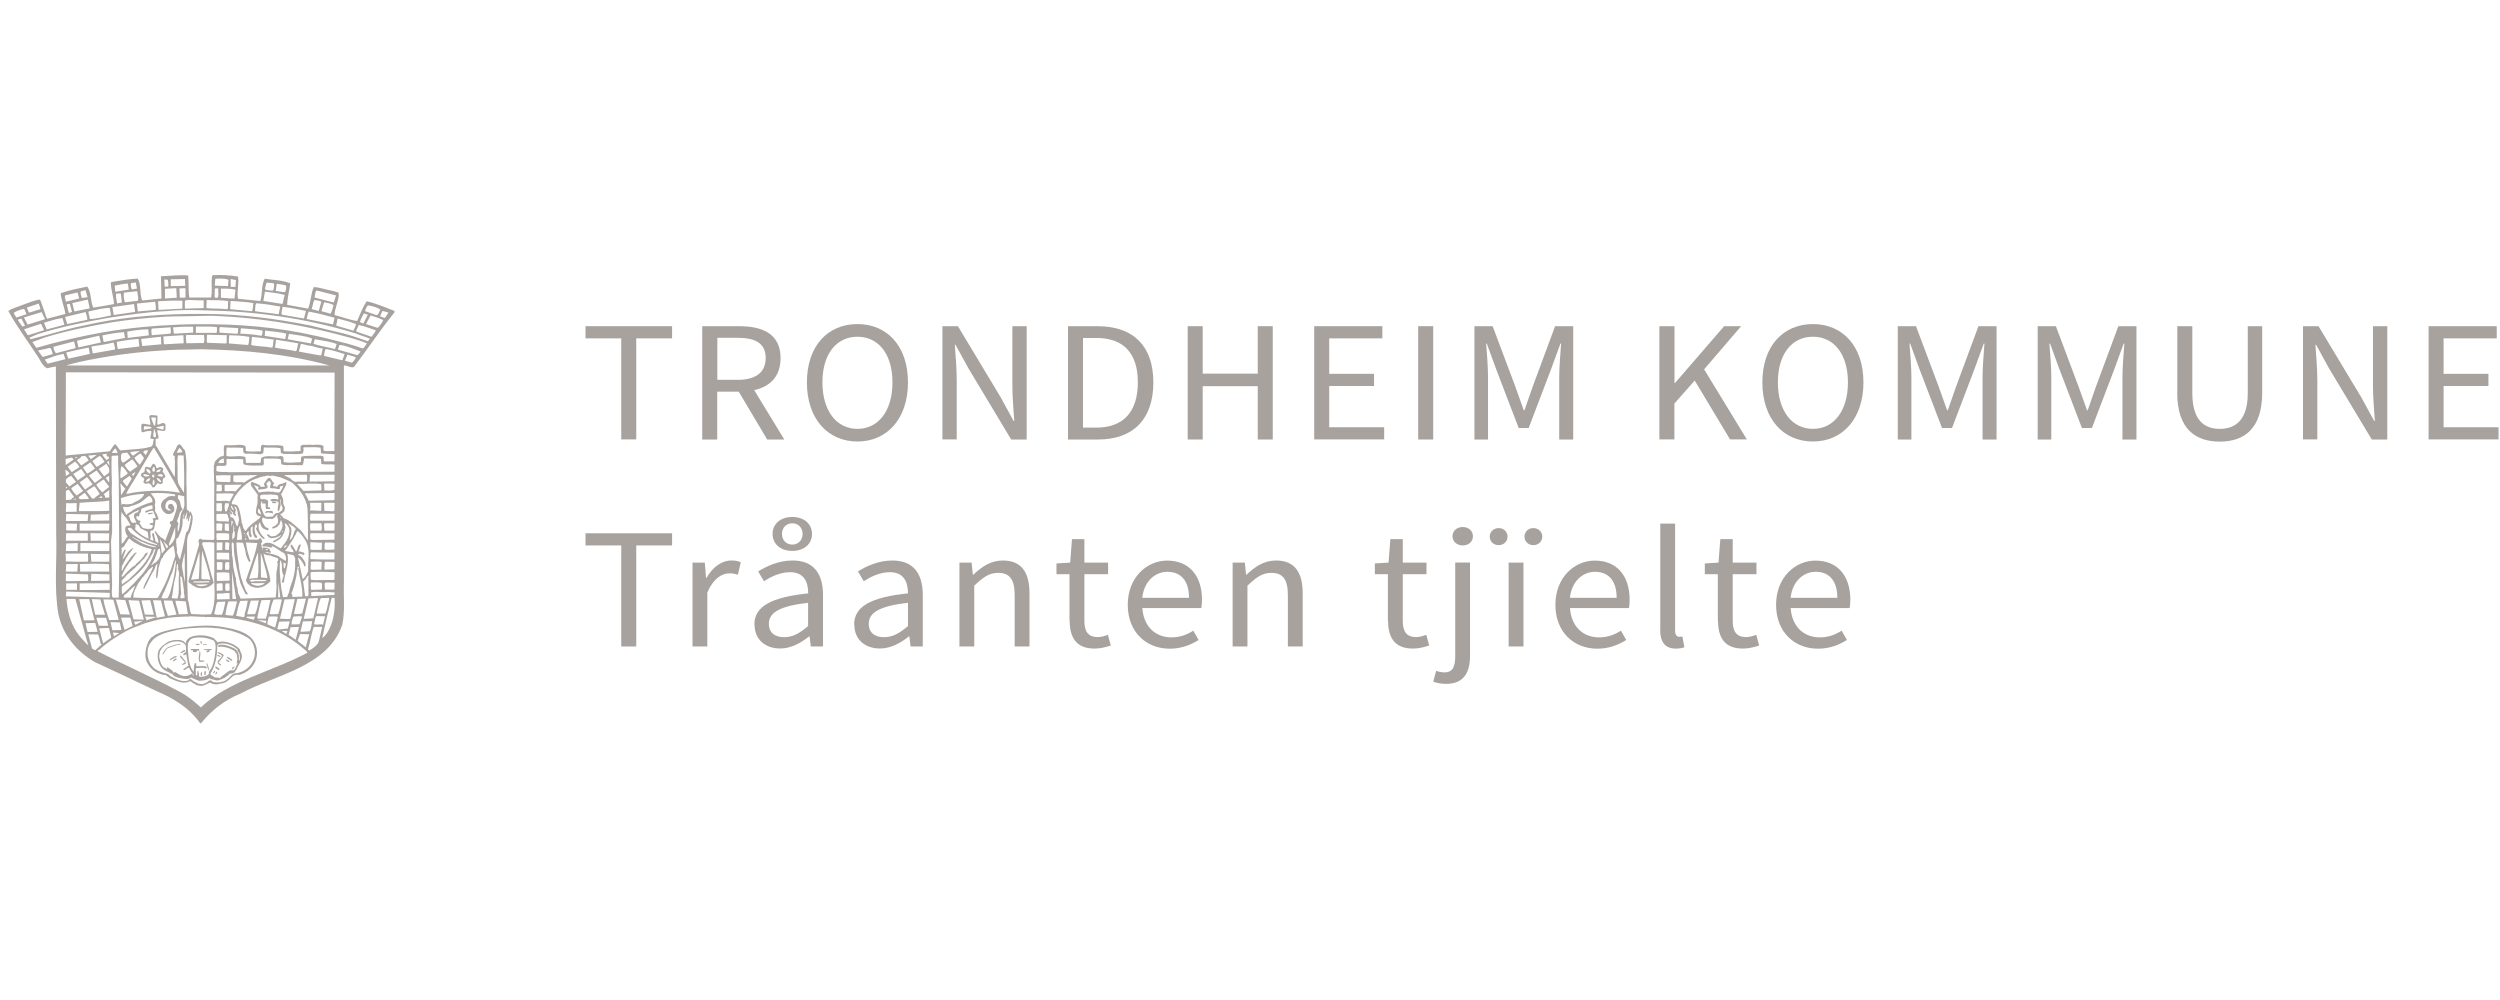 <svg width="300" height="120" viewBox="0 0 300 120" fill="none" xmlns="http://www.w3.org/2000/svg">
<path d="M25.02 80.489L24.768 79.638C24.768 79.638 24.828 79.603 24.864 79.603L24.888 79.638C24.924 79.753 24.924 79.879 25.02 80.006C25.056 80.156 25.117 80.363 25.02 80.489Z" fill="#A8A29E"/>
<path d="M14.571 75.6L14.379 74.691L13.262 74.656L13.49 75.634L14.571 75.6ZM14.307 67.742C14.307 64.337 14.271 60.977 14.247 57.572C14.247 56.824 14.127 55.547 14.187 54.696L14.151 54.661L13.454 54.696C13.298 54.846 13.454 55.122 13.382 55.329C13.382 56.215 13.382 57.089 13.43 57.94C13.43 58.492 13.382 59.068 13.43 59.608L13.454 63.831L13.322 64.947L13.454 70.192C13.454 70.538 13.358 71.343 13.49 71.653C13.514 71.688 13.55 71.711 13.55 71.711H14.247L14.307 67.742ZM13.682 76.359L14.307 75.968L13.55 75.899L13.682 76.359ZM14.571 59.367L15.039 58.642L14.439 57.998C14.499 58.492 14.523 58.941 14.523 59.367H14.571ZM14.127 54.339L13.874 53.81C13.682 53.879 13.574 54.121 13.454 54.27V54.339L13.55 54.362L14.127 54.339ZM14.499 35.242C14.343 35.15 14.127 35.277 13.934 35.242C13.874 35.576 13.994 36.036 14.055 36.392C14.091 36.392 14.091 36.427 14.091 36.427L14.127 36.392L14.631 36.3L14.499 35.242ZM12.685 57.365L13.07 57.883L13.106 57.86V57.089L12.733 57.307C12.733 57.307 12.685 57.331 12.685 57.365ZM8.002 36.519L8.254 37.554H8.29L8.638 37.428L8.386 36.462L8.002 36.519ZM8.698 59.758L8.89 59.643L8.254 58.769L8.002 58.849C8.002 58.849 7.942 58.884 7.906 58.941V60H7.942L8.506 59.965L8.698 59.758ZM8.062 58.492C8.062 58.492 8.002 58.423 7.942 58.401C7.906 58.458 7.942 58.55 7.906 58.608H7.942L8.038 58.55C8.038 58.55 8.062 58.527 8.062 58.492ZM7.846 56.364L7.906 57.123L8.29 56.882C8.386 56.79 8.254 56.698 8.194 56.606C8.098 56.525 7.942 56.399 7.846 56.364ZM7.882 55.789H7.906L8.83 55.145L8.638 54.903L7.882 55.064V55.789ZM9.203 63.669L9.239 62.853L7.942 62.83V63.647L9.203 63.669ZM10.92 69.709L13.13 69.686V68.927L10.956 68.858L10.92 69.709ZM9.203 61.403V60.368C8.794 60.368 8.386 60.425 7.942 60.368L7.906 61.403L7.942 61.426L9.203 61.403ZM9.046 59.942C9.046 59.942 9.082 59.942 9.119 59.907C9.119 59.885 9.082 59.85 9.022 59.816L8.794 60H8.83C8.83 60 8.866 60.023 8.89 60C8.89 60 8.902 59.98 8.926 59.942C8.926 59.942 9.022 59.942 9.046 59.942ZM9.119 57.825L8.542 57.089C8.326 57.193 8.062 57.331 7.906 57.549V57.883L8.326 58.366L9.119 57.825ZM9.311 66.131L9.335 65.165L7.942 65.223L7.906 66.131H9.311ZM9.335 57.641L10.223 57.031C10.223 57.031 10.259 57.031 10.259 57.008L9.755 56.272L8.83 56.847L8.794 56.882L9.335 57.641ZM9.503 35.817L9.311 35.093L7.809 35.449C7.725 35.668 7.882 35.967 7.906 36.209L9.503 35.817ZM12.854 55.49L13.106 55.858L13.13 55.812L13.07 55.329H13.046C12.95 55.363 12.854 55.386 12.854 55.49ZM9.239 70.779V70.008H7.942V70.779H9.239ZM12.289 40.246L12.433 41.017L12.469 41.04L15.003 40.546L14.883 39.855C14.055 39.913 13.166 40.062 12.289 40.246ZM8.638 56.64L9.527 56.054C9.431 55.812 9.203 55.57 9.022 55.386L8.17 55.973C8.17 55.973 8.134 55.996 8.134 56.031L8.614 56.663L8.638 56.64ZM9.875 58.792L9.311 58.067L8.542 58.584C8.674 58.884 8.926 59.194 9.203 59.459L9.239 59.436L9.971 58.907C9.971 58.907 9.971 58.884 9.947 58.849C9.947 58.826 9.899 58.826 9.875 58.792ZM9.275 54.88C9.203 54.823 9.119 54.846 9.022 54.88L9.046 54.972L9.082 55.007L9.275 54.88ZM15.58 73.747L15.039 72.022L13.898 71.93L14.439 73.713L15.58 73.747ZM9.647 66.131H13.106L13.13 65.223L13.106 65.188L9.647 65.165V66.131ZM9.335 67.684H7.942L7.906 68.593H9.275L9.335 67.684ZM10.596 77.417L10.38 76.727L9.046 71.872H7.978C8.062 73.207 8.446 74.725 9.179 75.818C9.503 76.301 9.899 76.75 10.319 77.176C10.38 77.302 10.512 77.325 10.596 77.417ZM10.848 63.98L10.896 64.889H13.07L13.106 64.003L10.848 63.98ZM2.561 38.222L2.117 38.371L2.681 39.188L3.006 39.073L2.561 38.222ZM10.476 38.371C10.476 38.095 10.38 37.739 10.259 37.451L7.809 38.038L8.062 38.889L10.476 38.371ZM7.942 69.744L10.536 69.709C10.668 69.468 10.536 69.169 10.572 68.927L7.906 68.835V69.744H7.942ZM10.536 63.98H7.942L7.906 64.889H10.536V63.98ZM10.512 35.668L10.259 34.816L9.683 34.966C9.623 35.208 9.755 35.484 9.815 35.76H9.839L10.512 35.668ZM13.07 58.826L12.433 59.309C12.541 59.436 12.661 59.551 12.601 59.7L12.661 59.724L13.106 59.7V58.849C13.106 58.849 13.106 58.826 13.07 58.826ZM10.512 62.519L10.596 61.725L7.942 61.668L7.906 62.519H10.512ZM10.644 55.248C10.536 55.064 10.416 54.88 10.199 54.696L9.755 54.765C9.683 54.788 9.719 54.938 9.623 54.972C9.455 55.064 9.335 55.087 9.239 55.248L9.755 55.858L10.644 55.248ZM10.536 66.43H7.882L7.906 67.374L9.143 67.408H10.512C10.668 67.201 10.512 66.833 10.572 66.557C10.572 66.5 10.536 66.43 10.536 66.43ZM10.764 37.002L10.536 35.944L8.674 36.37L8.926 37.37H8.95L10.764 37.002ZM10.956 67.408H13.106L13.13 66.5L10.896 66.465L10.956 67.408ZM13.07 67.707C11.929 67.615 10.764 67.65 9.587 67.684L9.623 68.593H13.106L13.07 67.707ZM11.424 74.748L10.259 74.783L10.512 75.841L11.713 75.818L11.424 74.748ZM14.571 57.365L15.268 56.882C15.268 56.882 15.291 56.847 15.328 56.79C15.159 56.525 14.967 56.238 14.691 55.996H14.523C14.499 56.456 14.379 56.905 14.463 57.365H14.571ZM10.788 42.467L10.644 41.708C9.839 41.857 8.89 42.064 8.002 42.283C8.002 42.283 7.982 42.291 7.942 42.306L8.194 43.042L10.788 42.467ZM13.61 71.987C13.262 71.93 12.818 71.93 12.409 71.93C12.541 72.781 12.854 73.598 13.106 74.415L14.247 74.38L13.61 71.987ZM13.13 62.83H9.563V63.669H13.07L13.13 62.83ZM10.644 59.885C10.644 59.643 10.344 59.436 10.223 59.194C10.199 59.194 10.199 59.16 10.199 59.16C9.971 59.194 9.839 59.401 9.623 59.516C9.563 59.585 9.503 59.608 9.431 59.666L9.563 59.907H9.587L10.644 59.885ZM11.148 70.802L13.166 70.779V69.985L9.563 70.008V70.802H11.148ZM11.34 74.438L10.704 71.895H9.503L10.067 74.438H11.34ZM2.97 39.671C3.15 39.855 3.186 40.062 3.378 40.246V40.224L5.251 39.637C5.251 39.637 5.251 39.614 5.275 39.579L4.927 38.855L2.934 39.499C2.898 39.556 2.934 39.614 2.97 39.671ZM11.845 75.082C12.181 75.082 12.625 75.116 12.986 75.082L12.733 74.138H11.556L11.845 75.082ZM10.788 38.279C11.521 38.279 12.601 37.98 13.298 37.854C13.298 37.854 13.322 37.819 13.322 37.796L13.166 36.945C12.373 36.945 11.46 37.209 10.644 37.37C10.572 37.497 10.668 37.612 10.668 37.762C10.764 37.946 10.728 38.095 10.788 38.279ZM5.636 39.522L7.725 38.969L7.497 38.164C6.765 38.245 6.008 38.521 5.275 38.728L5.6 39.522H5.636ZM11.4 56.215L10.848 55.49L9.947 56.1L10.452 56.824H10.476C10.824 56.663 11.112 56.422 11.4 56.215ZM10.92 55.087L11.617 54.581L10.644 54.661L10.596 54.696L10.896 55.087H10.92ZM6.416 41.615C6.416 41.857 6.548 42.191 6.705 42.375H6.741L9.082 41.765L8.89 40.971L6.416 41.615ZM5.72 43.64L7.846 43.1L7.629 42.467C6.837 42.593 6.104 42.892 5.372 43.157L5.72 43.64ZM11.112 58.124L10.452 57.25L9.563 57.883L10.223 58.769V58.734L11.112 58.124ZM11.112 42.352L11.148 42.409H11.172L13.766 41.949C13.874 41.742 13.682 41.374 13.646 41.098C12.793 41.316 11.929 41.431 10.98 41.581L11.112 42.352ZM2.874 38.095L3.318 38.947L5.408 38.302L4.999 37.451L2.874 38.095ZM6.32 42.49C6.296 42.352 6.164 41.8 6.008 41.742L4.555 42.064L5.119 42.835L6.32 42.49ZM9.455 61.334C10.644 61.334 11.965 61.357 13.106 61.3V60.069C12.037 60.264 10.764 60.207 9.623 60.333H9.563L9.455 61.334ZM3.222 36.91L3.474 37.52L4.867 37.094L4.651 36.427L3.222 36.91ZM12.505 61.702L10.896 61.76L10.848 62.484L13.106 62.462V61.679C13.106 61.679 13.118 61.679 13.13 61.668H13.106V61.541C12.998 61.61 13.034 61.656 13.106 61.668C12.962 61.702 12.553 61.748 12.505 61.702ZM12.289 54.512C12.349 54.788 12.601 54.972 12.793 55.214L12.818 55.179L13.046 55.064L13.07 54.823C13.046 54.765 12.95 54.823 12.914 54.788C12.854 54.765 12.793 54.719 12.793 54.661L12.818 54.454L12.289 54.512ZM7.906 71.561L12.914 71.711L13.166 71.688V71.147L7.942 70.986L7.906 71.561ZM12.601 73.77L12.037 71.93L11.016 71.895L11.424 73.77H12.601ZM12.097 41.098L11.905 40.281L9.239 40.891L9.395 41.639L9.431 41.685L12.097 41.098ZM11.424 78.027L12.217 77.325C12.217 77.325 12.061 77.268 12.061 77.176C11.989 76.819 11.905 76.451 11.773 76.14L10.596 76.117L11.04 77.82L11.424 78.027ZM12.157 59.516L11.845 59.758H11.869L12.313 59.724L12.157 59.516ZM11.965 59.275C11.869 59.102 11.713 58.884 11.592 58.677C11.46 58.55 11.424 58.401 11.292 58.343L10.38 58.941L11.04 59.816H11.34C11.46 59.551 11.773 59.493 11.965 59.275ZM12.349 57.572C12.097 57.791 11.773 57.94 11.556 58.159C11.713 58.492 11.989 58.769 12.253 59.068H12.289L13.106 58.423L12.469 57.572C12.469 57.572 12.373 57.549 12.349 57.572ZM12.733 55.674L11.845 56.272L12.469 57.123H12.541C12.733 56.974 12.95 56.882 13.106 56.663V56.364C13.13 56.054 12.854 55.916 12.793 55.697C12.758 55.674 12.733 55.674 12.733 55.674ZM15.448 34.759L15.351 34.034C14.847 34.034 14.307 34.184 13.766 34.276L13.826 34.966C13.826 34.966 13.874 34.966 13.874 35.001L15.412 34.759H15.448ZM1.985 38.095L3.186 37.704L2.898 37.06C2.453 37.152 1.949 37.313 1.637 37.554L1.949 38.095H1.985ZM12.541 55.432C12.373 55.179 12.253 54.903 11.965 54.696L11.076 55.329L11.592 56.031H11.617L12.541 55.432ZM12.253 57.307L11.592 56.456L10.668 57.066L11.364 57.94H11.4L12.253 57.307ZM11.905 75.392L12.373 77.21L12.409 77.176L13.358 76.508L13.07 75.358L11.905 75.392ZM27.89 64.072C27.866 64.314 27.866 64.521 27.866 64.762H27.89L27.95 64.613L28.082 64.578C28.214 64.314 28.178 64.003 28.142 63.739C28.082 63.669 28.082 63.761 28.058 63.796L28.082 63.52C28.082 63.52 28.118 63.52 28.118 63.485C28.142 63.428 28.118 63.336 28.082 63.278V62.945C27.926 63.301 28.082 63.739 27.89 64.072ZM28.334 71.872L27.83 68.559L27.89 71.872H28.334ZM27.95 62.611C27.95 62.611 27.83 62.484 27.77 62.484V63.221L27.95 62.611ZM27.733 60.69C27.673 60.851 27.806 61.001 27.89 61.15C27.926 61.184 27.95 61.184 28.022 61.242L28.058 61.219V61.184L27.83 60.736C27.83 60.736 27.77 60.69 27.733 60.69ZM27.673 33.482L27.698 34.425H28.25L28.31 33.608L27.673 33.482ZM27.421 72.171C27.229 72.62 27.145 73.23 27.037 73.747C27.229 73.874 27.553 73.816 27.806 73.874H27.95C28.178 73.356 28.31 72.723 28.442 72.171H27.421ZM27.013 65.947L27.481 66.005L27.517 65.165C27.397 65.038 27.169 65.13 27.037 65.061L27.013 65.947ZM27.085 70.008C26.977 70.261 27.013 70.618 27.085 70.894H27.517C27.577 70.653 27.553 70.319 27.517 70.008H27.085ZM27.085 67.466C26.977 67.707 26.977 68.076 27.037 68.375H27.481C27.577 68.11 27.481 67.765 27.517 67.466H27.085ZM27.013 60.391C26.917 60.69 26.953 61.001 27.013 61.3C27.013 61.357 27.013 61.3 27.037 61.357H27.205L27.457 60.69V60.391H27.013ZM26.977 62.83C26.953 63.037 26.977 63.405 26.977 63.647C27.013 63.669 27.037 63.669 27.037 63.669L27.421 63.704C27.421 63.704 27.457 63.739 27.481 63.704L27.457 62.853L26.977 62.83ZM26.509 34.632V35.725L27.806 35.817H28.142L28.25 34.759C27.698 34.632 27.109 34.632 26.509 34.632ZM26.388 39.246C26.316 39.43 26.316 39.706 26.34 39.913L28.214 40.039H28.502C28.622 39.821 28.526 39.614 28.586 39.395C28.586 39.372 28.562 39.372 28.562 39.372L26.388 39.246ZM26.196 55.547C26.196 55.547 26.196 55.57 26.22 55.57H26.833C26.917 55.455 26.833 55.248 26.857 55.064C26.857 55.03 26.833 55.03 26.761 55.03C26.532 55.122 26.34 55.214 26.256 55.432C26.256 55.432 26.236 55.471 26.196 55.547ZM26.028 67.431V68.375H26.641C26.761 68.133 26.665 67.8 26.701 67.5C26.509 67.408 26.22 67.5 26.028 67.431ZM26.028 71.228V71.895L26.088 71.93L27.553 71.895V71.205C27.397 71.101 27.205 71.205 27.037 71.17C26.701 71.262 26.34 71.205 26.028 71.228ZM26.004 70.043V70.837C26.004 70.837 26.004 70.894 26.064 70.894L26.725 70.86L26.701 70.043C26.509 69.928 26.22 70.043 26.004 70.043ZM26.004 68.72L26.028 69.744L26.064 69.709L27.517 69.686C27.613 69.376 27.481 69.042 27.517 68.743C27.037 68.651 26.509 68.674 26.004 68.72ZM26.004 66.316V67.098C26.16 67.201 26.448 67.098 26.665 67.132C26.953 67.132 27.229 67.132 27.481 67.167H27.517L27.481 66.338L26.004 66.316ZM26.004 66.039L26.665 66.005L26.701 65.165C26.701 65.165 26.701 65.096 26.665 65.096H26.004V66.039ZM25.968 58.941H26.569C26.701 58.769 26.569 58.423 26.605 58.182C26.605 58.159 26.605 58.182 26.569 58.159H26.004L25.968 58.941ZM25.968 60.092C26.473 60.207 27.037 59.965 27.553 60.184L28.058 59.275C27.421 59.125 26.725 59.252 26.064 59.217C26.024 59.217 25.992 59.229 25.968 59.252V60.092ZM25.968 60.391V61.3C26.064 61.403 26.28 61.3 26.448 61.357C26.473 61.334 26.532 61.357 26.569 61.357C26.725 61.093 26.569 60.736 26.641 60.425C26.448 60.333 26.196 60.425 25.968 60.391ZM25.968 63.669H26.641L26.701 62.887C26.509 62.795 26.22 62.795 25.968 62.83V63.669ZM26.004 63.98C25.944 64.222 25.968 64.521 26.004 64.762V64.797H27.457C27.553 64.555 27.481 64.279 27.481 64.038C27.013 63.946 26.509 64.003 26.004 63.98ZM25.908 57.066L25.968 57.756C26.412 57.883 26.917 57.791 27.421 57.86L27.637 57.825L27.673 57.031C27.109 57.031 26.473 57.008 25.908 57.066ZM26.004 61.668C25.908 61.886 26.004 62.243 25.968 62.484C26.412 62.634 26.917 62.484 27.397 62.611L27.421 62.577L27.481 62.335L27.265 61.668H26.004ZM25.776 34.632L25.752 35.668C25.752 35.668 25.836 35.702 25.872 35.725H26.136C26.28 35.392 26.16 35.001 26.196 34.632C26.088 34.575 25.908 34.609 25.776 34.632ZM25.776 34.276L27.361 34.333L27.421 33.574C26.953 33.39 26.34 33.424 25.836 33.447L25.776 34.276ZM25.716 73.69L26.028 73.77H26.641C26.833 73.322 26.917 72.781 27.037 72.298V72.194L26.088 72.229C25.908 72.505 25.908 72.862 25.812 73.207C25.752 73.356 25.716 73.506 25.716 73.69ZM24.803 40.856C24.827 40.971 24.803 41.04 24.863 41.132L26.953 41.213H27.145C27.265 41.017 27.169 40.672 27.205 40.373C27.169 40.304 27.229 40.304 27.229 40.246C27.205 40.224 27.169 40.224 27.145 40.189C27.145 40.189 27.125 40.2 27.085 40.224L24.863 40.166C24.767 40.373 24.887 40.615 24.803 40.856ZM24.803 36.001L24.767 36.968C25.5 37.06 26.34 37.002 27.109 37.094H27.301C27.421 36.818 27.301 36.462 27.397 36.151C26.569 35.967 25.644 36.059 24.803 36.001ZM24.251 66.074C24.167 67.167 24.191 68.317 24.167 69.445C24.419 69.594 24.767 69.445 25.055 69.56H25.247C25.019 68.409 24.611 67.201 24.251 66.074ZM23.53 39.188C23.47 39.395 23.53 39.671 23.494 39.878C23.494 39.913 23.53 39.947 23.554 39.947H25.968C26.088 39.798 26.028 39.499 26.028 39.28C26.004 39.28 26.004 39.246 26.004 39.246C25.296 39.165 24.551 39.2 23.806 39.188H23.53ZM23.47 70.135C23.578 70.216 23.686 70.261 23.806 70.296C23.938 70.331 24.058 70.353 24.191 70.353C24.551 70.296 24.695 70.296 24.947 70.112L23.806 70.135H23.47ZM23.278 69.767C23.278 69.767 23.158 69.87 23.182 69.893L23.806 69.916H24.131L25.175 69.87C25.115 69.87 25.079 69.744 25.079 69.744C24.707 69.744 24.239 69.755 23.806 69.767H23.278ZM23.806 66.603L22.93 69.56H22.966L23.806 69.468H23.854C23.938 68.375 23.974 67.282 23.938 66.166L23.806 66.603ZM22.353 40.189C22.257 40.465 22.353 40.799 22.353 41.098C22.353 41.132 22.353 41.155 22.389 41.19H22.413L23.806 41.167H24.443C24.575 40.891 24.515 40.523 24.479 40.189H22.353ZM22.233 36.036C22.137 36.335 22.197 36.703 22.197 37.037H22.233L23.806 36.991L24.443 36.968V36.036H23.806L22.713 36.001L22.233 36.036ZM21.657 71.527C21.657 71.63 21.633 71.653 21.657 71.746C21.693 71.769 21.717 71.815 21.753 71.815L22.137 71.746C22.197 71.469 22.005 71.205 22.077 70.86C21.981 70.319 21.945 69.813 21.825 69.284C21.789 69.226 21.717 69.203 21.657 69.134C21.573 69.284 21.657 69.502 21.657 69.652C21.693 70.192 21.657 70.745 21.753 71.262C21.693 71.343 21.693 71.469 21.657 71.527ZM21.38 54.639C21.248 55.03 21.308 55.547 21.308 56.031C21.344 56.238 21.284 56.422 21.308 56.606C21.344 57.193 21.212 57.883 21.573 58.343L22.077 59.125C22.137 57.641 22.101 56.157 22.041 54.661L21.38 54.639ZM21.212 54.339H21.248L21.885 54.27C21.849 54.052 21.717 53.914 21.573 53.753C21.38 53.879 21.308 54.121 21.212 54.339ZM21.825 67.926C21.885 68.191 21.909 68.501 21.981 68.777C22.005 69.203 22.185 69.606 22.197 70.031L22.161 66.316C22.041 66.833 21.885 67.374 21.825 67.926ZM21.308 62.335C21.308 62.335 21.248 62.462 21.212 62.553C21.212 62.577 21.248 62.577 21.308 62.611L21.404 62.853C21.284 63.152 21.308 63.474 21.344 63.831C21.465 63.647 21.5 63.428 21.537 63.221C21.657 62.553 21.537 61.783 21.945 61.219C22.257 60.736 22.077 60.092 22.101 59.551L21.404 59.401C21.308 59.516 21.38 59.7 21.344 59.85C21.753 60.092 21.573 60.69 21.849 61.001C21.885 61.093 21.885 61.115 21.885 61.184C21.849 61.242 21.825 61.277 21.753 61.277L21.537 61.61C21.537 61.886 21.38 62.07 21.308 62.335ZM21.128 65.188L21.188 65.257C21.128 65.579 21.308 65.89 21.212 66.246C21.308 66.557 21.404 66.856 21.573 67.132H21.597C21.825 66.246 22.041 65.372 22.197 64.498L22.329 63.911C22.713 63.647 22.677 63.094 22.834 62.634C22.834 62.37 22.966 62.093 22.894 61.817H22.834L22.677 62.37L22.713 62.427L22.641 62.484L22.581 62.577C22.581 62.577 22.545 62.577 22.545 62.553L22.605 61.898L22.485 62.312C22.485 62.312 22.413 62.335 22.389 62.335C22.293 62.07 22.521 61.76 22.449 61.426L22.293 61.886C22.293 61.886 22.233 61.886 22.197 61.909L22.137 62.277C22.137 62.277 22.101 62.312 22.077 62.312C21.981 62.277 22.005 62.128 22.005 62.024C22.077 61.886 22.161 61.76 22.101 61.645C21.789 62.128 22.005 62.761 21.825 63.301C21.753 63.761 21.537 64.13 21.38 64.521C21.308 64.555 21.248 64.578 21.212 64.613C21.188 64.67 21.152 64.762 21.152 64.82L21.128 65.188ZM22.293 72.171L21.056 72.079C21.092 72.62 21.404 73.207 21.44 73.713H21.465L22.545 73.69L22.293 72.171ZM20.768 39.28L20.864 40.039L23.182 39.913V39.211C22.389 39.188 21.597 39.211 20.768 39.28ZM22.257 34.609C22.077 34.54 21.789 34.632 21.537 34.609L21.573 35.725C21.573 35.725 22.137 35.702 22.257 35.702V34.609ZM20.996 69.502C20.768 70.261 20.804 71.021 20.588 71.769L21.02 71.815H21.308C21.597 70.86 21.344 69.836 21.5 68.858C21.465 68.72 21.465 68.593 21.44 68.467C21.38 68.432 21.344 68.317 21.344 68.225C21.404 68.168 21.38 68.076 21.38 68.053C21.38 68.007 21.38 67.984 21.344 67.984C21.38 67.869 21.38 67.742 21.284 67.684C21.248 67.684 21.248 67.707 21.248 67.707C21.152 68.053 21.248 68.375 21.128 68.72C21.128 68.984 21.056 69.226 20.996 69.502ZM20.516 34.333L22.233 34.299L22.197 33.482L20.492 33.516V34.333H20.516ZM21.02 63.278L20.264 65.315L20.323 65.464H20.36C20.648 65.188 20.864 64.889 20.996 64.521C21.056 64.095 21.02 63.669 21.02 63.278ZM20.143 33.574L19.723 33.539L19.759 34.391H20.167C20.264 34.149 20.167 33.85 20.143 33.574ZM19.663 72.056C19.699 72.654 19.951 73.287 20.143 73.897H20.167L21.188 73.747L20.672 72.079L19.663 72.056ZM19.603 40.373L19.663 41.282C19.663 41.282 19.699 41.282 19.699 41.316L22.041 41.19L22.005 40.224L19.603 40.373ZM19.411 71.769L19.663 71.815L20.107 71.769C20.323 71.469 20.456 70.986 20.552 70.595C20.864 69.468 21.056 68.317 21.128 67.224C21.092 67.224 21.128 67.201 21.092 67.224C20.84 67.742 20.84 68.467 20.516 69.019C20.299 69.686 19.975 70.296 19.759 70.894C19.603 71.147 19.471 71.446 19.375 71.746C19.375 71.746 19.375 71.769 19.411 71.769ZM19.195 64.716L19.411 66.407H19.447L19.819 65.947C19.627 65.522 19.507 65.073 19.195 64.716ZM21.152 34.575C20.996 34.609 19.795 34.632 19.795 34.667V35.794C19.795 35.794 19.819 35.794 19.819 35.817L21.212 35.725L21.152 34.575ZM18.966 36.151L19.026 37.152C19.026 37.152 19.062 37.152 19.062 37.186L21.885 37.037V36.093C20.936 36.036 19.915 36.116 18.966 36.151ZM19.627 51.084L18.774 51.268C18.774 51.268 18.81 51.325 18.81 51.36L19.351 51.486C19.351 51.486 19.507 51.601 19.567 51.567C19.627 51.509 19.663 51.21 19.627 51.084ZM18.366 72.022L18.81 74.138L19.795 73.954L19.315 72.056L18.366 72.022ZM19.603 64.947L19.975 65.763C19.975 65.763 20.011 65.763 20.011 65.798L20.167 65.648C20.143 65.407 19.915 65.315 19.795 65.13C19.699 65.061 19.663 65.004 19.603 64.947ZM18.714 52.418C18.774 52.154 18.618 51.785 18.522 51.486C18.498 51.452 18.498 51.567 18.462 51.567C18.498 51.877 18.27 52.234 18.462 52.476H18.498L18.714 52.418ZM18.174 50.29C18.27 50.543 18.39 50.785 18.462 51.026L18.498 51.084C18.498 51.084 18.582 51.061 18.618 51.026L18.714 50.175C18.714 50.175 18.714 50.117 18.678 50.117L18.21 50.083C18.138 50.117 18.174 50.232 18.174 50.29ZM18.21 39.43C18.138 39.637 18.174 39.947 18.21 40.224H18.234L20.42 40.039C20.612 39.855 20.42 39.556 20.492 39.315V39.28L18.21 39.43ZM18.714 66.672C18.582 67.132 18.366 67.466 18.138 67.834H18.174C18.33 67.765 18.462 67.558 18.678 67.5C19.099 67.132 19.351 66.672 19.219 66.097C19.195 66.005 19.219 65.947 19.195 65.89C19.159 65.832 19.099 65.89 19.026 65.89C18.846 66.097 18.846 66.465 18.714 66.672ZM17.982 64.67C18.054 64.797 18.234 64.854 18.426 64.889L18.234 64.072C18.234 64.003 18.33 63.98 18.366 64.003H18.462L18.654 64.947L18.966 65.165L19.003 65.13C19.026 64.67 18.774 64.187 18.558 63.853C18.558 63.831 18.558 63.796 18.582 63.761L18.654 63.739C18.93 64.003 19.099 64.429 19.543 64.613C19.699 64.705 19.723 64.82 19.819 64.912L20.552 62.979C20.552 62.979 20.492 62.91 20.42 62.887C20.396 62.83 20.36 62.738 20.396 62.634C20.456 62.519 20.648 62.553 20.744 62.427C20.864 62.093 20.96 61.76 21.092 61.403C21.152 61.115 21.308 60.851 21.212 60.609C21.188 60.368 20.996 60.207 20.864 60.092C20.588 59.942 20.264 59.965 20.047 60.184C19.855 60.391 19.819 60.667 19.855 60.908C19.915 61.115 20.071 61.184 20.264 61.277L20.552 61.219V61.184C20.36 61.15 20.264 61.058 20.167 60.908C20.167 60.816 20.167 60.736 20.203 60.609C20.264 60.517 20.42 60.448 20.552 60.448C20.744 60.517 20.804 60.69 20.864 60.816C20.96 60.943 20.864 61.093 20.936 61.219C20.864 61.403 20.708 61.541 20.516 61.645C20.264 61.725 19.951 61.702 19.795 61.541C19.471 61.3 19.351 61.001 19.315 60.632C19.351 60.31 19.507 60.092 19.759 59.885C19.915 59.816 20.047 59.7 20.167 59.585C20.299 59.585 20.42 59.551 20.552 59.516C20.708 59.516 20.84 59.551 20.96 59.551C20.996 59.551 21.02 59.516 21.02 59.493V59.332C20.047 59.16 19.062 59.125 18.078 59.194C18.33 59.516 18.714 59.885 18.618 60.391C18.498 60.69 18.714 60.943 18.582 61.242C18.618 61.484 18.81 61.61 18.87 61.817L19.026 62.243C19.026 62.335 18.966 62.37 18.87 62.37C18.774 62.37 18.714 62.392 18.654 62.392L18.582 63.06L18.462 63.485L18.33 63.647C18.33 63.647 18.21 63.669 18.114 63.669C17.922 63.946 18.138 64.279 18.078 64.555L17.982 64.67ZM17.417 73.989L17.609 74.484L17.633 74.415L18.654 74.081L18.618 74.023L17.417 73.989ZM17.261 51.417C17.261 51.417 17.225 51.567 17.261 51.567L18.078 51.417L18.21 51.36L18.078 51.21L17.321 51.141L17.285 51.176L17.261 51.417ZM17.225 54.178L17.189 54.27L17.477 54.604L17.513 54.581L17.79 54.052C17.669 54.029 17.441 54.029 17.321 54.098C17.321 54.098 17.289 54.125 17.225 54.178ZM16.973 72.056L17.381 73.747L18.462 73.77L18.018 72.022L16.973 72.056ZM16.937 40.672L17.069 41.523L19.351 41.316L19.315 40.408L16.937 40.672ZM18.618 36.209L16.432 36.427L16.529 37.37H16.552L18.678 37.186C18.75 36.91 18.654 36.519 18.618 36.209ZM16.396 61.944C16.396 61.944 16.336 62.151 16.396 62.243C16.468 62.335 16.552 62.37 16.625 62.462L16.805 62.484L16.877 62.577L16.781 62.692L16.721 62.795C16.973 62.979 16.937 63.37 17.357 63.405C17.441 63.428 17.513 63.428 17.609 63.462H18.018C18.018 63.462 18.114 63.462 18.174 63.428C18.174 63.428 18.186 63.409 18.21 63.37L18.27 63.336L18.366 63.037L18.054 62.979C18.054 62.979 17.946 62.91 17.946 62.887L17.982 62.795L18.33 62.761C18.426 62.669 18.426 62.484 18.366 62.37C18.33 62.335 18.33 62.312 18.306 62.277C18.306 62.243 18.33 62.243 18.33 62.22L18.714 62.128L18.366 61.3C18.21 61.242 18.054 61.357 17.886 61.357C17.765 61.484 17.609 61.461 17.537 61.518C17.477 61.518 17.441 61.484 17.417 61.426C17.417 61.357 17.477 61.3 17.573 61.277C17.79 61.184 18.054 61.115 18.306 61.058V60.69C18.138 60.575 17.886 60.736 17.669 60.759C17.477 60.874 17.189 60.943 16.973 61.035L16.877 61.518L16.781 61.541L16.685 61.967L16.625 62.001L16.468 61.909C16.468 61.909 16.432 61.909 16.396 61.944ZM16.276 63.094L16.216 63.52C16.685 64.038 17.189 64.371 17.826 64.647L17.73 63.831L16.877 63.405L16.588 62.945C16.529 62.945 16.552 63.002 16.492 63.037C16.432 63.037 16.468 62.945 16.432 62.91C16.396 62.853 16.3 62.91 16.276 62.945C16.24 62.979 16.24 63.037 16.24 63.06L16.276 63.094ZM17.129 74.507L16.144 74.599C16.048 74.656 16.216 74.875 16.24 74.967C16.36 74.967 16.997 74.564 17.129 74.507ZM16.144 54.903C16.24 55.214 16.492 55.49 16.745 55.754H16.781L16.805 55.731L17.285 54.972L16.877 54.42C16.625 54.477 16.396 54.765 16.144 54.903ZM16.216 37.428L16.084 36.485L13.49 36.853L13.646 37.796H13.682L16.216 37.428ZM16.625 40.672C15.772 40.73 14.883 40.856 14.018 41.017C14.018 41.282 14.055 41.615 14.151 41.88H14.187L16.685 41.581C16.685 41.581 16.685 41.581 16.721 41.558L16.625 40.672ZM17.79 39.522C16.973 39.522 16.108 39.637 15.268 39.798L15.328 40.546H15.351L17.862 40.246L17.79 39.522ZM15.964 64.429C15.916 64.429 15.892 64.44 15.892 64.463C16.661 65.061 17.573 65.556 18.678 65.671H18.714C18.714 65.671 18.774 65.671 18.714 65.614C18.306 65.43 17.826 65.407 17.417 65.165C17.225 65.13 17.129 65.004 16.913 64.981C16.588 64.797 16.216 64.647 15.964 64.429ZM16.468 70.227C16.276 70.595 16.144 70.929 16.024 71.262C16.108 71.446 15.916 71.561 16.024 71.711L16.997 71.746L18.582 71.769L18.93 71.746C19.447 70.802 19.975 69.87 20.323 68.777C20.648 68.11 20.768 67.374 21.02 66.776V66.5C21.02 66.5 21.02 66.43 20.996 66.43L20.864 65.579L20.84 65.464C20.36 65.763 19.951 66.223 19.627 66.649C19.567 66.799 19.543 66.948 19.411 67.006C19.219 67.339 19.159 67.765 19.026 68.168C18.966 68.559 18.966 68.962 18.87 69.341C18.87 69.41 18.774 69.376 18.75 69.341C18.678 68.835 18.846 68.225 18.906 67.684H18.846C18.774 67.707 18.774 67.8 18.75 67.834C18.75 67.834 18.726 67.853 18.678 67.892C18.582 68.409 18.21 68.8 17.982 69.284C17.79 69.686 17.609 70.112 17.381 70.48C17.381 70.538 17.357 70.561 17.357 70.595L17.261 70.653C17.261 70.653 17.189 70.618 17.189 70.595C17.477 69.686 18.054 68.927 18.366 68.053C18.366 68.053 18.33 68.007 18.306 68.007L17.79 68.432L17.765 68.536C17.73 68.593 17.633 68.593 17.633 68.651C17.633 68.674 17.609 68.72 17.609 68.743C17.381 68.892 17.285 69.169 17.069 69.318C16.877 69.652 16.625 69.893 16.468 70.227ZM15.856 60.448C15.856 60.448 15.916 60.391 15.988 60.368C16.024 60.368 16.024 60.333 16.048 60.31C16.552 60.092 17.069 59.85 17.285 59.332V59.275C16.745 59.252 16.18 59.401 15.64 59.459C15.268 59.551 14.883 59.643 14.571 59.758C14.523 59.781 14.499 59.781 14.499 59.781L14.523 59.907L14.571 60.609L14.595 60.575C14.631 60.517 14.715 60.448 14.847 60.483C15.195 60.575 15.484 60.483 15.856 60.448ZM15.832 56.905C15.832 56.974 15.856 57.031 15.964 57.089C15.964 57.089 15.984 57.081 16.024 57.066L16.276 56.606L15.832 56.905ZM16.468 34.943L14.883 35.116C14.787 35.449 14.883 35.875 14.967 36.243C14.967 36.243 14.979 36.255 15.003 36.278L16.529 36.093C16.685 35.725 16.468 35.3 16.468 34.943ZM16.685 72.079L15.412 72.022L16.024 74.323L17.261 74.357L16.685 72.079ZM15.736 33.965C15.664 34.184 15.7 34.448 15.796 34.69L15.832 34.724L16.432 34.632L16.3 33.908L15.736 33.965ZM16.24 70.296C15.964 70.411 15.664 70.745 15.412 70.986C15.388 71.021 15.388 71.078 15.351 71.078L14.883 71.446C14.883 71.446 14.847 71.527 14.883 71.561L14.823 71.653C14.823 71.653 14.883 71.688 14.907 71.711H15.7C15.7 71.446 15.892 71.101 16.024 70.837C16.048 70.595 16.18 70.48 16.24 70.296ZM15.268 55.214C15.388 55.064 15.58 55.03 15.664 54.88L15.268 54.305L14.631 54.397L14.523 54.639C14.523 54.938 14.463 55.306 14.751 55.513C14.943 55.49 15.075 55.306 15.268 55.214ZM15.916 75.116L15.64 74.115H14.523L14.943 75.576H14.967L15.916 75.116ZM15.159 61.783C15.388 61.518 15.736 61.426 15.988 61.184C16.721 60.816 17.441 60.448 18.27 60.241C18.33 60.092 18.27 59.907 18.174 59.758C18.078 59.666 18.018 59.551 17.922 59.493C17.441 59.758 17.093 60.241 16.588 60.425C16.396 60.552 16.216 60.552 16.084 60.632C15.892 60.69 15.7 60.69 15.544 60.816C15.291 60.816 15.075 60.851 14.823 60.816H14.787C14.751 61.001 14.883 61.242 14.943 61.426C15.099 61.518 15.039 61.702 15.135 61.783H15.159ZM15.604 56.606L16.492 55.973C16.336 55.674 16.108 55.363 15.856 55.122C15.544 55.363 15.231 55.547 14.943 55.812C15.135 56.1 15.328 56.399 15.604 56.606ZM15.796 57.457L15.58 57.123C15.448 57.123 15.388 57.25 15.291 57.273C15.099 57.457 14.883 57.515 14.715 57.733L15.195 58.343H15.268L15.796 57.457ZM15.604 62.312L15.736 62.634L15.964 62.761H16.024L16.108 62.692L16.24 62.738C16.24 62.738 16.336 62.738 16.36 62.669C16.336 62.553 16.216 62.484 16.216 62.335C16.084 62.151 16.024 61.944 16.108 61.725C16.216 61.541 16.36 61.518 16.552 61.461L16.625 61.3L16.721 61.242C16.721 61.242 16.745 61.184 16.721 61.184C16.24 61.357 15.796 61.576 15.412 61.909C15.448 62.001 15.52 62.07 15.58 62.128L15.604 62.312ZM15.664 63.002C15.412 62.669 15.268 62.185 14.907 61.909C14.787 61.76 14.655 61.576 14.595 61.403C14.523 61.909 14.523 62.553 14.571 63.094L14.595 65.223H14.631L14.715 65.188C14.943 64.981 15.039 64.67 15.268 64.429H15.328L15.291 64.279C15.291 64.279 15.268 64.245 15.231 64.245C15.039 63.946 14.967 63.52 15.075 63.221C15.195 63.06 15.448 63.06 15.64 63.06C15.64 63.037 15.664 63.037 15.664 63.002ZM16.877 65.487C16.396 65.223 15.892 65.038 15.544 64.613C15.291 64.762 15.268 65.038 15.075 65.223C14.967 65.43 14.883 65.671 14.595 65.729V66.615C14.595 66.615 14.595 66.649 14.631 66.649C14.655 66.407 14.787 66.246 14.883 66.074C14.907 66.005 14.943 65.982 15.003 65.947L15.099 65.982C15.003 66.316 14.787 66.741 14.715 67.132C15.075 66.799 15.195 66.338 15.604 66.005C15.64 65.947 15.664 65.924 15.736 65.89H15.796C15.796 65.89 15.856 65.763 15.964 65.763C15.964 65.763 15.988 65.763 15.988 65.798L15.664 66.246C15.231 66.741 14.967 67.282 14.691 67.834C14.655 67.869 14.655 67.892 14.631 67.926L14.595 68.501C14.655 68.536 14.715 68.375 14.751 68.317C15.003 67.742 15.448 67.282 15.772 66.776C15.916 66.649 16.024 66.523 16.108 66.407C16.108 66.373 16.144 66.373 16.18 66.373L16.336 66.281L16.36 66.316L16.396 66.338L16.36 66.407C16.36 66.43 16.336 66.43 16.3 66.43C16.024 66.799 15.856 67.167 15.544 67.466C15.231 67.949 14.883 68.409 14.691 68.927C14.655 69.019 14.595 69.019 14.595 69.076L14.631 69.261C15.135 68.858 15.58 68.168 16.216 67.834C16.276 67.765 16.336 67.684 16.396 67.615C16.877 67.224 17.225 66.856 17.441 66.407L17.73 66.281C17.73 66.557 17.441 66.776 17.321 67.006C17.225 67.132 17.093 67.224 16.997 67.316C16.841 67.615 16.396 67.869 16.216 68.133C15.988 68.294 15.856 68.501 15.64 68.616C15.448 68.858 15.159 68.984 15.039 69.226L14.595 69.686L14.631 70.135L14.655 70.112C14.883 69.951 15.135 69.744 15.388 69.594C16.625 68.432 17.765 67.408 18.21 65.89C17.922 65.798 17.633 65.763 17.321 65.648C17.129 65.614 17.069 65.522 16.877 65.487ZM15.664 63.946C16.108 64.245 16.552 64.555 16.997 64.797C17.441 64.947 17.886 65.223 18.366 65.28C18.522 65.315 18.618 65.372 18.75 65.407L18.87 65.338C18.87 65.338 18.894 65.338 18.906 65.349C18.906 65.349 18.914 65.357 18.93 65.372L19.026 65.522V65.487C19.026 65.487 19.026 65.407 19.003 65.407L18.906 65.349L18.714 65.223H18.558C18.558 65.223 18.522 65.165 18.498 65.165C17.441 64.762 16.529 64.245 15.736 63.37C15.58 63.301 15.448 63.336 15.328 63.405V63.462C15.412 63.647 15.58 63.761 15.664 63.946ZM15.64 54.236C15.64 54.397 15.796 54.547 15.964 54.696L16.721 54.155C16.721 54.155 16.721 54.121 16.685 54.121L15.64 54.236ZM15.988 57.791C15.7 58.274 15.388 58.7 15.159 59.217V59.252C15.412 59.252 15.664 59.194 15.892 59.125C17.826 58.826 19.723 58.792 21.597 59.125C20.672 57.307 19.567 55.57 18.522 53.81C18.522 53.787 18.498 53.753 18.498 53.753H18.426C18.33 53.879 18.234 54.029 18.138 54.178C17.417 55.386 16.721 56.606 15.988 57.791ZM17.573 67.65C16.805 68.72 15.664 69.652 14.631 70.376C14.631 70.676 14.571 71.021 14.655 71.32L14.691 71.285C15.159 70.963 15.544 70.48 16.024 70.043C16.084 70.008 16.084 69.951 16.108 69.951C16.432 69.56 16.877 69.134 17.189 68.743C17.693 68.076 18.138 67.374 18.462 66.5C18.498 66.281 18.618 66.097 18.678 65.924L18.462 65.947C18.39 66.166 18.366 66.407 18.21 66.557C18.018 66.948 17.79 67.282 17.573 67.65ZM46.589 37.497L45.892 37.313L45.604 37.946L46.144 38.164C46.361 38.003 46.42 37.739 46.589 37.554V37.497ZM45.64 37.129C45.196 36.887 44.691 36.703 44.139 36.646C43.995 36.818 43.862 37.094 43.802 37.336L45.196 37.819H45.22L45.388 37.704L45.64 37.129ZM44.463 37.854L43.922 38.889L45.22 39.315C45.328 39.338 45.388 39.315 45.448 39.246C45.664 38.947 45.856 38.728 45.988 38.406C45.532 38.187 44.967 38.003 44.463 37.854ZM45.099 39.637C44.439 39.43 43.742 39.131 43.046 39.004L42.746 39.671L42.782 39.798L44.559 40.408C44.559 40.408 44.583 40.408 44.631 40.373C44.751 40.132 45.003 39.913 45.099 39.637ZM43.67 37.612C43.49 37.923 43.298 38.279 43.19 38.647L43.61 38.831C43.61 38.831 43.61 38.797 43.634 38.762L44.139 37.762L43.67 37.612ZM41.677 42.593L41.401 43.284L42.217 43.525C42.433 43.399 42.529 43.157 42.685 42.973C42.685 42.95 42.685 42.916 42.722 42.916C42.469 42.709 42.049 42.709 41.737 42.559C41.737 42.559 41.717 42.57 41.677 42.593ZM43.226 42.168C42.685 41.949 41.352 41.397 40.728 41.397L40.536 41.949L42.878 42.616H42.914L43.262 42.225C43.262 42.225 43.262 42.191 43.226 42.168ZM42.722 38.889C42.049 38.613 41.232 38.406 40.512 38.222L40.344 39.073L42.373 39.671H42.409C42.529 39.464 42.661 39.188 42.722 38.889ZM39.011 65.096C38.891 65.338 38.986 65.648 38.95 65.924L39.239 65.982L40.127 65.947L40.151 65.165C39.779 65.038 39.395 65.13 39.011 65.096ZM39.011 69.928C38.891 70.169 39.011 70.434 38.986 70.722C39.011 70.779 39.959 70.745 40.127 70.745L40.151 69.928C39.899 69.928 39.203 69.87 39.011 69.928ZM38.926 61.3L39.935 61.357L40.127 61.3L40.151 60.333H38.891L38.926 61.3ZM38.926 58.849C39.335 58.849 39.743 58.907 40.127 58.792L40.151 58.067C39.743 57.998 39.299 58.032 38.891 58.032L38.926 58.849ZM38.926 63.612C38.926 63.612 38.95 63.669 39.011 63.669H40.127L40.151 62.795H38.95C38.818 63.037 38.95 63.336 38.926 63.612ZM39.011 67.408C38.926 67.5 38.926 68.352 38.95 68.352L40.127 68.317L40.151 67.431L39.011 67.408ZM39.083 41.88C38.95 42.133 38.891 42.432 38.891 42.709L41.04 43.226C41.04 43.226 41.076 43.192 41.1 43.192L41.352 42.49C40.632 42.248 39.839 42.007 39.083 41.88ZM38.662 76.577L38.698 76.543C38.926 76.393 39.083 76.175 39.239 75.968C40.031 74.783 40.248 73.103 40.151 71.746H39.803C39.395 73.322 39.011 74.967 38.662 76.577ZM38.891 36.278L38.566 37.336L39.623 37.635H39.683C39.839 37.313 39.935 36.968 40.031 36.611C39.707 36.427 39.263 36.335 38.891 36.278ZM38.026 73.632H39.047C39.263 73.103 39.335 72.482 39.491 71.93C39.455 71.838 39.515 71.815 39.491 71.746L38.506 71.769C38.218 72.321 38.158 72.988 38.002 73.598L38.026 73.632ZM37.966 34.851C37.846 35.035 37.774 35.426 37.75 35.702L39.959 36.278H40.067L40.32 35.449L37.966 34.851ZM37.774 40.707L37.617 41.259C38.386 41.523 39.299 41.639 40.151 41.88C40.151 41.88 40.188 41.88 40.212 41.857L40.404 41.282C39.587 40.971 38.638 40.856 37.774 40.707ZM37.69 74.875L37.714 74.909C38.002 75.024 38.41 74.84 38.734 74.967H38.758L39.011 73.954L37.966 73.931C37.774 74.196 37.81 74.564 37.69 74.875ZM37.906 71.021C37.69 71.078 37.521 71.021 37.341 71.078V71.469L37.401 71.527L40.127 71.389L40.151 71.101C39.959 71.044 39.779 71.101 39.587 71.044C39.011 71.044 38.446 71.078 37.906 71.021ZM37.245 65.924C37.245 65.924 37.365 65.947 37.425 65.982H38.566L38.602 65.947L38.638 65.13L37.245 65.061V65.924ZM37.305 68.651C37.209 68.927 37.305 69.284 37.305 69.56L37.69 69.617L40.127 69.594L40.151 68.674C39.203 68.616 38.254 68.593 37.305 68.651ZM37.305 67.408L37.269 68.317C37.341 68.375 37.425 68.317 37.497 68.375L38.566 68.352L38.602 67.431C38.194 67.339 37.714 67.408 37.305 67.408ZM37.341 69.893C37.209 70.135 37.341 70.434 37.305 70.722C37.305 70.745 37.401 70.779 37.425 70.779L38.602 70.745C38.698 70.595 38.602 70.319 38.638 70.112C38.602 70.043 38.638 70.008 38.602 69.951C38.218 69.87 37.774 69.87 37.341 69.893ZM37.269 61.645C37.209 61.886 37.173 62.22 37.245 62.484H40.127L40.151 61.645H37.269ZM37.305 66.281C37.245 66.373 37.209 66.983 37.269 67.098L38.566 67.132H40.127L40.151 66.316L37.305 66.281ZM37.269 62.795C37.173 63.037 37.209 63.37 37.245 63.647L37.269 63.669H38.542C38.698 63.428 38.566 63.06 38.566 62.795H37.269ZM37.269 63.98C37.173 64.187 37.245 64.498 37.245 64.739L37.593 64.797L40.127 64.762L40.151 64.003L37.269 63.98ZM37.245 60.874L37.209 61.242C37.209 61.3 37.365 61.242 37.401 61.242L38.542 61.3L38.566 60.333H37.209L37.245 60.874ZM37.209 56.974L37.149 57.733C37.149 57.733 37.149 57.756 37.173 57.791H37.209L40.127 57.756L40.151 56.974H37.209ZM37.714 36.001C37.557 36.335 37.521 36.726 37.401 37.094L38.218 37.313C38.218 37.313 38.254 37.313 38.254 37.278L38.566 36.209C38.35 36.059 38.002 36.036 37.714 36.001ZM37.654 75.231C37.341 76.06 37.245 77.061 36.957 77.912L37.113 78.061C37.521 77.82 38.098 77.452 38.254 76.969C38.386 76.393 38.542 75.818 38.662 75.231H37.654ZM40.151 59.16L36.633 59.194C36.633 59.194 36.609 59.252 36.609 59.275C36.801 59.516 36.897 59.816 37.053 60.092H37.089L40.127 60.023L40.151 59.16ZM36.38 69.767L36.609 71.504C36.609 71.504 36.669 71.561 36.705 71.561L36.981 71.527C37.053 71.228 36.981 70.894 37.017 70.561C37.017 70.077 36.981 69.56 37.017 69.1C36.981 69.042 36.921 69.1 36.897 69.134C36.765 69.376 36.609 69.617 36.38 69.767ZM37.017 71.815L36.453 74.242V74.265L37.593 74.196L38.158 71.815C38.158 71.815 38.122 71.815 38.122 71.769L37.017 71.815ZM36.068 75.749C36.068 75.749 36.104 75.818 36.128 75.818L37.173 75.749C37.341 75.415 37.401 74.932 37.461 74.541L36.356 74.564L36.068 75.749ZM35.876 42.191L38.386 42.651H38.542L38.734 41.823C38.218 41.8 37.906 41.639 37.461 41.523C36.921 41.501 36.549 41.316 36.104 41.259L35.876 42.133V42.191ZM35.72 76.911L36.669 77.659C36.669 77.659 36.669 77.659 36.705 77.636C36.825 77.153 36.957 76.635 37.113 76.117L36.008 76.083L35.72 76.911ZM35.66 58.067C35.876 58.343 36.188 58.584 36.38 58.884L36.416 58.907L38.542 58.849C38.602 58.608 38.542 58.343 38.542 58.101C37.654 57.94 36.609 58.101 35.66 58.067ZM35.276 73.632C35.336 73.747 36.164 73.632 36.26 73.632L36.705 71.872C36.705 71.872 36.705 71.838 36.669 71.838L35.684 71.872L35.276 73.632ZM37.053 37.393C36.921 37.669 36.861 37.98 36.801 38.279L39.899 38.912C39.899 38.912 39.935 38.969 39.959 38.947L40.151 38.13C39.179 37.854 38.098 37.578 37.053 37.393ZM34.987 74.932H35.023L35.936 74.909L36.26 73.989C35.936 73.897 35.528 73.989 35.215 73.989C35.083 74.265 34.987 74.622 34.987 74.932ZM34.603 62.83C34.735 63.037 34.831 63.163 34.927 63.336C35.059 63.831 34.867 64.279 34.771 64.762H34.867L35.119 64.406L35.372 63.669C35.372 63.669 35.408 63.647 35.432 63.612C35.468 63.577 35.492 63.52 35.492 63.485C35.336 63.186 35.023 63.094 34.771 62.91C34.735 62.91 34.711 62.853 34.675 62.83H34.603ZM34.519 40.707L37.305 41.213L37.461 40.649C37.113 40.373 35.119 40.132 34.675 40.062L34.519 40.707ZM35.492 76.727L35.876 75.266L35.852 75.231L34.867 75.266L34.639 76.175L35.468 76.75H35.492V76.727ZM34.351 65.924C34.291 66.005 34.231 66.005 34.195 66.074C34.351 66.189 34.603 66.131 34.795 66.223C34.963 66.246 35.119 66.281 35.239 66.281C35.239 66.189 35.156 66.074 35.119 65.947C34.963 65.832 34.831 65.614 34.891 65.407L34.963 65.338C34.963 65.338 34.987 65.338 35.023 65.372C35.179 65.614 35.372 65.855 35.528 66.189C35.744 65.947 35.684 65.487 36.008 65.315C36.032 65.315 36.104 65.338 36.104 65.407L35.816 66.189L35.972 66.166C36.104 66.189 36.188 66.281 36.416 66.281C36.453 66.338 36.477 66.338 36.513 66.407C36.549 66.43 36.549 66.523 36.477 66.592C36.477 66.615 36.453 66.615 36.453 66.615C36.32 66.557 36.188 66.465 36.008 66.465C35.972 66.465 35.936 66.43 35.936 66.43L35.78 66.523L35.816 66.615C36.032 66.649 36.104 66.799 36.26 66.914C36.416 67.224 36.729 67.466 36.669 67.869C36.633 67.926 36.609 67.949 36.573 67.984C36.477 67.949 36.453 67.834 36.453 67.742C36.284 67.523 36.188 67.259 35.972 67.075C35.912 66.983 35.816 66.914 35.744 66.948C35.744 66.983 35.78 66.983 35.78 67.006L36.32 69.502C36.669 69.226 36.825 68.892 36.981 68.536C36.921 67.339 37.269 65.982 36.705 64.947C36.453 64.521 36.104 64.003 35.684 63.704C35.588 63.888 35.528 64.072 35.432 64.222C35.119 64.82 34.735 65.372 34.351 65.924ZM34.099 57.008C34.351 57.25 34.831 57.273 35.023 57.607C35.156 57.699 35.312 57.791 35.408 57.825C35.852 57.733 36.356 57.86 36.825 57.791C36.825 57.549 36.897 57.273 36.825 57.031C36.801 56.974 36.825 57.008 36.801 56.974L34.099 57.008ZM34.099 65.729C34.099 65.729 34.195 65.706 34.231 65.706L34.483 65.372L34.159 65.522L34.075 65.706C34.075 65.706 34.075 65.729 34.099 65.729ZM34.014 67.5L34.039 68.11C34.039 68.11 34.075 68.133 34.099 68.133L34.159 68.26V68.225C34.231 68.133 34.231 67.949 34.267 67.834C34.291 67.742 34.327 67.684 34.291 67.615L34.039 67.523C34.039 67.523 34.039 67.523 34.014 67.5ZM33.846 63.831C33.846 63.831 33.882 63.888 33.907 63.888L33.943 63.853C33.943 63.853 33.978 63.831 34.014 63.761C34.014 63.761 33.978 63.761 33.978 63.739H33.907C33.907 63.739 33.882 63.796 33.846 63.831ZM34.483 75.715H33.822L34.351 76.083C34.351 76.083 34.483 75.784 34.483 75.715ZM33.907 36.818C33.882 37.129 33.714 37.451 33.822 37.762L36.284 38.187L36.477 38.222L36.705 37.336C36.669 37.244 36.477 37.313 36.38 37.244C35.564 37.06 34.735 36.91 33.907 36.818ZM34.135 71.93L33.594 74.242C34.099 74.265 34.351 74.299 34.795 74.265H34.831L35.372 71.93C35.372 71.93 35.372 71.93 35.336 71.895L34.135 71.93ZM33.594 62.07L33.63 62.185H33.69V62.093C33.69 62.093 33.654 62.07 33.594 62.07ZM33.402 69.836L33.378 71.688H33.402L33.63 71.653L33.402 69.836ZM33.498 74.599L33.282 75.415C33.282 75.415 33.282 75.45 33.318 75.484L33.438 75.542L34.543 75.415L34.771 74.564L33.498 74.599ZM35.432 69.709C35.312 70.227 35.179 70.745 34.963 71.228V71.262C34.963 71.262 34.987 71.32 35.059 71.32L35.083 71.412C35.059 71.469 35.059 71.527 35.083 71.63H35.119L36.284 71.596C36.32 70.48 35.972 69.341 35.78 68.225C35.78 68.191 35.816 68.191 35.852 68.168C35.876 68.133 35.876 68.076 35.876 68.053C35.816 67.984 35.744 68.007 35.72 68.007C35.684 68.168 35.72 68.317 35.624 68.501C35.624 68.927 35.528 69.318 35.432 69.709ZM33.21 34.057L33.09 34.908L34.039 35.058H34.195C34.351 34.851 34.327 34.517 34.351 34.276C33.978 34.149 33.594 34.115 33.21 34.057ZM33.126 40.764L32.994 41.708C33.786 41.88 34.639 41.949 35.468 42.133H35.528C35.684 41.949 35.66 41.685 35.72 41.466C35.72 41.374 35.78 41.282 35.78 41.213L35.744 41.19L33.126 40.764ZM34.483 66.465C34.711 67.408 34.351 68.432 34.135 69.376C34.135 69.56 34.099 69.813 34.014 69.928H33.943C33.943 69.928 33.822 69.87 33.822 69.813L34.039 69.042C33.654 68.536 34.014 67.765 33.654 67.224H33.63C33.534 67.684 33.594 68.168 33.57 68.651C33.654 69.56 33.69 70.434 33.882 71.32C33.943 71.446 33.907 71.561 33.943 71.653H33.978L34.483 71.63C34.483 71.469 34.603 71.285 34.675 71.101C34.735 70.722 34.867 70.353 34.987 69.985C35.059 69.87 35.059 69.744 35.119 69.617C35.336 68.892 35.468 68.191 35.408 67.431C35.468 67.282 35.372 67.167 35.432 67.04C35.372 66.891 35.336 66.776 35.276 66.672C35.059 66.523 34.795 66.557 34.543 66.465H34.483ZM32.357 73.655L32.513 73.713L33.378 73.69C33.594 73.172 33.69 72.539 33.822 71.953C33.534 71.872 33.15 71.953 32.838 71.953C32.585 72.436 32.489 73.08 32.357 73.655ZM32.201 65.407C32.201 65.407 32.201 65.43 32.237 65.43H32.321V65.407H32.201ZM32.141 74.541L32.069 74.909L32.958 75.289C32.958 75.289 32.994 75.289 33.03 75.266L33.342 74.023C33.03 73.931 32.621 73.989 32.261 73.989L32.141 74.484V74.541ZM31.853 65.947V65.982C31.853 65.982 31.985 66.005 32.045 66.005C32.069 66.005 32.069 65.982 32.105 65.982L32.201 65.947C32.105 65.855 31.949 65.89 31.853 65.947ZM32.009 33.908C31.889 34.057 31.925 34.299 31.817 34.517V34.724C32.009 34.874 32.357 34.816 32.621 34.874H32.766C32.898 34.632 32.874 34.333 32.898 34.057C32.681 33.908 32.297 33.965 32.009 33.908ZM31.757 40.304L34.135 40.672H34.231L34.351 40.039C33.57 39.821 32.681 39.798 31.853 39.671H31.817L31.757 40.304ZM31.793 35.001L31.601 36.116L33.822 36.462H33.907L34.159 35.392C33.438 35.185 32.585 35.093 31.793 35.001ZM31.793 60.184H31.565L31.805 60.207V60.184H31.793ZM31.288 66.407L31.312 69.261C31.48 69.376 31.757 69.284 31.949 69.376H32.045C32.141 69.169 31.949 68.858 31.949 68.616C31.733 67.869 31.565 67.132 31.312 66.407H31.288ZM31.228 59.459C31.18 59.608 31.228 59.781 31.312 59.907C31.541 59.885 31.817 59.885 31.985 59.965C32.045 60.023 32.177 60.069 32.177 60.126L32.141 60.816C32.177 60.908 32.297 60.851 32.357 60.874C32.393 60.908 32.429 60.943 32.429 60.977V61.035C32.321 61.15 32.177 61.058 32.045 61.093C31.949 61.093 31.949 61.058 31.925 61.058C31.817 60.874 31.949 60.632 31.853 60.425H31.505L31.445 60.333L31.505 60.207L31.372 60.184C31.372 60.184 31.348 60.333 31.312 60.391C31.228 60.874 31.505 61.277 31.661 61.725C31.733 61.817 31.757 61.886 31.817 61.944L31.949 62.001L32.201 62.024L32.766 61.967C32.838 61.944 32.766 61.886 32.838 61.817C32.838 61.783 32.874 61.783 32.898 61.76C32.994 61.668 33.15 61.484 33.342 61.576L33.438 61.518C33.57 61.518 33.594 61.357 33.714 61.357C33.882 61.242 33.907 61.115 33.907 60.943C33.882 60.816 33.822 60.69 33.762 60.609C33.69 60.391 33.69 60.207 33.714 60C33.69 59.942 33.654 59.907 33.654 59.885C33.57 60.207 33.786 60.632 33.57 60.943C33.57 61.093 33.534 61.277 33.402 61.357H33.378C33.186 60.977 33.534 60.552 33.378 60.184L33.282 60.207C33.066 60.023 32.766 60.184 32.513 60.126C32.489 60.126 32.453 60.092 32.453 60.023C32.453 59.965 32.513 59.907 32.585 59.907C32.874 59.816 33.126 59.885 33.378 59.942C33.438 59.758 33.378 59.608 33.318 59.436C32.838 59.332 32.357 59.309 31.889 59.367C31.661 59.309 31.372 59.367 31.228 59.459ZM31 61.058L30.928 61.426L31.036 61.576L31.312 61.725C31.312 61.725 31.348 61.725 31.348 61.702L31.12 61.093C31.12 61.093 31.06 61.035 31 61.058ZM30.904 74.415C31.06 74.484 31.889 74.806 31.925 74.783L31.949 74.484L30.904 74.415ZM30.868 74.173L31 74.242H31.889C32.141 73.506 32.297 72.723 32.453 71.987L31.372 72.022C31.156 72.723 31 73.471 30.868 74.173ZM30.592 37.336C31.48 37.497 32.453 37.554 33.378 37.704H33.438L33.63 36.784C32.681 36.611 31.697 36.462 30.748 36.392C30.592 36.646 30.652 37.037 30.592 37.336ZM30.46 58.216L31.096 59.125V59.102C31.505 59.01 31.889 59.01 32.297 58.976C32.321 59.01 32.357 59.01 32.393 59.01H32.838L32.958 59.068L33.534 59.102C33.762 58.849 33.882 58.584 34.014 58.274L33.63 58.366L33.594 58.401C33.57 58.458 33.57 58.527 33.594 58.584V58.642C33.318 58.792 32.994 58.527 32.706 58.608C32.621 58.584 32.513 58.584 32.453 58.55L32.393 58.492L32.513 57.94L32.321 57.699L32.141 57.825L31.949 58.067C32.045 58.159 32.141 58.343 32.105 58.492C31.889 58.769 31.445 58.642 31.096 58.769C31.036 58.769 31 58.734 30.964 58.677L31.036 58.423L30.46 58.216ZM30.172 69.951C30.172 69.951 30.147 69.985 30.147 70.008C30.267 70.192 30.592 70.227 30.868 70.296C31.18 70.296 31.565 70.192 31.793 69.985C31.288 69.928 30.712 70.043 30.172 69.951ZM30.232 40.431L30.147 41.397C30.868 41.581 31.793 41.558 32.585 41.708H32.681C32.802 41.466 32.742 41.132 32.838 40.856C32.838 40.856 32.85 40.826 32.874 40.764C31.985 40.649 31.12 40.488 30.232 40.431ZM29.979 69.617L30.147 69.813L30.616 69.744C30.844 69.744 31.096 69.767 31.348 69.744H31.757C31.853 69.744 32.069 69.594 31.889 69.594C31.601 69.594 30.232 69.525 29.979 69.617ZM30.532 67.466C30.34 68.133 30.087 68.777 29.895 69.445H29.919L30.928 69.341C31.096 68.375 30.964 67.339 30.964 66.316C30.784 66.592 30.676 67.098 30.532 67.466ZM39.551 43.859C34.483 42.467 29.391 42.007 24.299 41.915H23.806C23.362 41.915 22.918 41.926 22.449 41.949C20.996 41.949 19.543 42.041 18.078 42.156C16.372 42.306 14.763 42.49 13.082 42.766C11.4 43.042 9.719 43.341 8.074 43.801C8.038 43.824 8.074 43.859 8.074 43.859H39.551ZM29.667 73.655C29.667 73.655 29.727 73.713 29.763 73.713L30.616 73.69C30.844 73.207 30.928 72.597 31.06 72.056L30.087 72.079L29.667 73.655ZM29.607 74.138L30.4 74.357H30.46L30.592 73.989H29.643L29.607 74.023L29.571 74.115L29.607 74.138ZM29.415 64.337L29.451 64.406L29.475 64.371V64.337C29.475 64.337 29.475 64.256 29.415 64.233C29.391 64.256 29.415 64.314 29.415 64.337ZM29.571 64.038L29.787 64.371C29.787 64.498 29.859 64.647 29.919 64.739C29.955 64.762 29.979 64.762 29.979 64.762H31C31 64.762 31.096 64.613 31.18 64.578L31.312 64.613C31.372 64.739 31.505 64.889 31.445 65.038C31.445 65.13 31.348 65.165 31.312 65.188L31.505 66.005C31.505 66.005 31.541 66.005 31.565 65.982L31.48 65.798C31.48 65.798 31.541 65.729 31.565 65.706C31.817 65.706 32.141 65.729 32.357 65.89C32.393 65.924 32.429 65.982 32.393 66.039C32.393 66.039 32.381 66.059 32.357 66.097C32.429 66.131 32.489 66.131 32.513 66.223C32.513 66.281 32.489 66.338 32.429 66.338L32.201 66.316C32.201 66.316 32.177 66.281 32.177 66.246L31.817 66.223C31.817 66.223 31.757 66.223 31.793 66.246C32.429 66.5 33.246 66.5 33.69 66.948C33.907 67.075 34.075 67.201 34.291 67.316V67.282C34.387 66.948 34.267 66.615 34.099 66.373C33.822 66.281 33.594 66.074 33.378 65.947C33.09 65.729 32.874 65.614 32.585 65.487C32.585 65.522 32.645 65.556 32.681 65.614L32.645 65.706C32.321 65.729 32.009 65.522 31.697 65.579H31.565C31.565 65.579 31.48 65.487 31.48 65.43C31.48 65.407 31.505 65.338 31.565 65.338L31.697 65.28C31.697 65.28 31.757 65.165 31.817 65.165C32.585 64.981 33.09 65.522 33.654 65.798C33.882 65.648 33.943 65.407 34.159 65.223C34.159 65.184 34.171 65.153 34.195 65.13C34.519 64.762 34.711 64.222 34.735 63.704C34.735 63.405 34.639 63.244 34.483 63.037C34.387 62.945 34.351 62.853 34.291 62.83C34.231 62.853 34.195 62.795 34.159 62.83L34.267 63.278C34.231 63.336 34.231 63.405 34.231 63.485C34.195 63.612 34.159 63.669 34.135 63.831C33.978 64.164 33.846 64.498 33.498 64.739C33.438 64.762 33.402 64.797 33.378 64.82L32.874 65.096L32.766 65.038V64.981C32.898 64.797 33.186 64.762 33.378 64.578C33.534 64.498 33.69 64.314 33.762 64.164C33.63 64.187 33.594 64.371 33.402 64.371C33.246 64.521 32.994 64.498 32.766 64.578C32.766 64.555 32.742 64.555 32.706 64.555C32.513 64.67 32.429 64.521 32.261 64.463C32.201 64.371 32.069 64.314 32.045 64.245C32.045 64.187 32.069 64.13 32.141 64.13C32.237 64.095 32.321 64.187 32.393 64.279L32.585 64.371C32.802 64.314 33.126 64.371 33.246 64.164C33.57 63.98 33.786 63.647 33.882 63.244C33.907 63.037 33.907 62.887 33.846 62.692C33.786 62.634 33.762 62.553 33.762 62.427C33.762 62.427 33.714 62.392 33.69 62.427C33.69 62.634 33.498 62.795 33.534 62.979L33.378 63.06C33.342 63.163 33.282 63.244 33.15 63.278C33.066 63.301 32.958 63.37 32.874 63.405C32.802 63.405 32.802 63.428 32.766 63.428C32.706 63.428 32.681 63.405 32.681 63.336C32.645 63.278 32.706 63.221 32.766 63.186C33.03 63.163 33.21 62.945 33.342 62.738C33.402 62.462 33.342 62.185 33.246 61.944L33.318 61.817C33.318 61.817 33.282 61.817 33.282 61.783C33.186 61.852 33.09 61.886 33.066 62.001V62.024L32.706 62.277C32.357 62.243 31.985 62.312 31.661 62.151C31.601 62.128 31.601 62.093 31.565 62.093C31.372 62.22 31.48 62.462 31.48 62.634C31.565 62.853 31.697 62.979 31.793 63.163C31.925 63.37 32.177 63.278 32.237 63.485V63.52C32.237 63.52 32.177 63.612 32.105 63.647C31.889 63.52 31.601 63.52 31.445 63.278C31.409 63.186 31.348 63.129 31.312 63.037C31.252 62.91 31.252 62.795 31.18 62.692C30.964 62.83 31.06 63.163 31.036 63.37C31.12 63.888 31.409 64.245 31.757 64.555V64.67C31.601 64.705 31.48 64.555 31.372 64.498C31.156 64.222 30.964 63.946 30.808 63.647C30.784 63.554 30.676 63.428 30.748 63.336L30.844 63.278V63.002C30.844 63.002 30.844 62.979 30.808 62.979C30.784 62.979 30.712 62.979 30.676 62.922C30.46 63.29 30.556 63.761 30.676 64.164C30.784 64.245 30.844 64.314 30.868 64.429L30.844 64.521C30.844 64.521 30.712 64.555 30.652 64.521C30.424 64.406 30.46 64.164 30.34 64.003C30.34 63.704 30.267 63.462 30.34 63.163C30.232 63.163 30.147 63.278 30.087 63.336C30.111 63.647 30.015 63.98 30.207 64.245C30.207 64.337 30.207 64.406 30.172 64.429C30.147 64.463 30.111 64.463 30.087 64.463C29.919 64.406 29.895 64.222 29.859 64.072C29.835 63.946 29.859 63.853 29.835 63.739H29.763L29.571 64.038ZM29.391 64.555C29.391 64.555 29.391 64.67 29.415 64.762H29.571C29.607 64.67 29.451 64.613 29.391 64.555ZM29.259 63.946C29.259 63.946 29.259 64.038 29.283 64.072H29.319C29.319 64.072 29.343 64.038 29.391 64.038C29.451 64.003 29.391 64.003 29.391 64.003L29.283 63.946H29.259ZM27.83 53.431C28.334 53.454 28.91 53.27 29.343 53.488C29.451 53.511 29.475 53.569 29.475 53.672C29.511 53.81 29.475 53.971 29.511 54.121C30.087 54.236 30.676 54.155 31.252 54.155C31.372 54.029 31.252 53.81 31.312 53.638C31.312 53.546 31.372 53.454 31.445 53.385C31.48 53.385 31.505 53.385 31.505 53.361C32.237 53.546 33.066 53.327 33.822 53.488C33.882 53.488 33.978 53.511 33.978 53.569C34.075 53.787 33.943 53.994 34.075 54.155L34.963 54.178L36.068 54.121V53.511C36.356 53.27 36.825 53.431 37.209 53.361C37.714 53.454 38.254 53.246 38.662 53.454H38.698C38.794 53.488 38.818 53.546 38.818 53.603C38.794 53.787 38.794 53.937 38.854 54.098C39.263 54.178 39.683 54.121 40.127 54.121L40.151 44.71L7.906 44.676L7.882 54.661L13.166 54.155L13.706 53.361C13.706 53.361 13.766 53.327 13.826 53.304C14.091 53.488 14.187 53.845 14.439 54.052C15.64 53.914 16.997 53.937 18.114 53.603C18.174 53.569 18.21 53.546 18.234 53.488C18.33 53.431 18.366 53.27 18.366 53.143C18.366 53.005 18.462 52.844 18.462 52.694L18.054 52.637C18.018 52.326 18.234 52.027 18.138 51.693L17.573 51.751L17.129 51.877C17.033 51.877 16.997 51.808 16.973 51.728C16.973 51.452 16.913 51.141 16.997 50.9C17.069 50.877 17.129 50.842 17.189 50.842C17.477 50.9 17.73 50.9 17.982 50.992H18.018C18.114 50.658 17.886 50.29 17.922 49.968C17.946 49.876 18.018 49.841 18.114 49.807C18.39 49.841 18.678 49.807 18.906 49.899L18.87 50.934C19.159 51.026 19.411 50.658 19.663 50.785C19.699 50.785 19.723 50.819 19.723 50.819C19.795 50.819 19.819 50.877 19.855 50.9V51.624C19.567 51.843 19.219 51.601 18.906 51.624C18.774 51.935 19.159 52.326 18.966 52.637L18.678 52.66V53.488L18.774 53.546L20.96 57.25C21.02 56.64 20.96 56.031 20.996 55.363C20.96 55.145 20.96 54.972 20.96 54.719C20.936 54.696 20.864 54.696 20.84 54.661C20.768 54.661 20.768 54.604 20.744 54.547C20.864 54.178 21.128 53.914 21.248 53.511C21.38 53.385 21.44 53.304 21.597 53.327C21.885 53.569 21.945 53.845 22.197 54.052C22.521 55.513 22.293 57.031 22.389 58.492L22.413 61.058V61.093L22.485 61.219V61.242H22.545C22.641 61.277 22.713 61.357 22.713 61.484C22.738 61.541 22.677 61.576 22.677 61.645L22.834 61.357C22.834 61.357 22.858 61.357 22.894 61.403L23.086 61.886C23.158 62.001 23.086 62.185 23.122 62.335C23.05 62.577 23.086 62.83 22.99 63.06C22.93 63.37 22.894 63.612 22.773 63.888C22.389 64.371 22.449 65.038 22.449 65.614C22.449 66.994 22.449 68.375 22.473 69.767C22.485 70.515 22.509 71.262 22.545 72.022C22.738 72.482 22.713 73.103 22.93 73.655C23.194 73.713 23.494 73.713 23.806 73.713C23.974 73.724 24.131 73.724 24.299 73.747L25.332 73.713C25.86 72.482 25.752 71.205 25.716 69.928C25.704 69.514 25.692 69.088 25.716 68.674V65.13C25.271 65.004 24.863 65.096 24.419 65.061C24.383 65.061 24.359 65.061 24.323 65.096C24.299 65.165 24.251 65.188 24.251 65.28C24.827 66.741 25.175 68.432 25.644 69.928C25.332 70.319 24.887 70.538 24.359 70.595C24.167 70.572 23.986 70.572 23.806 70.549C23.686 70.526 23.566 70.503 23.47 70.434C23.278 70.319 23.026 70.227 22.894 70.043C22.773 70.008 22.677 69.928 22.605 69.767C22.713 69.284 22.858 68.858 22.99 68.375C23.29 67.512 23.53 66.523 23.806 65.625C23.818 65.579 23.83 65.533 23.854 65.487C23.878 65.338 23.938 65.165 23.818 65.038C23.782 64.889 23.878 64.797 23.938 64.67C23.998 64.647 24.071 64.647 24.131 64.67L24.299 64.762L25.644 64.797C25.752 64.647 25.716 64.429 25.716 64.222C25.716 64.038 25.692 63.911 25.716 63.739C25.692 62.91 25.716 62.128 25.692 61.3C25.716 60.207 25.692 59.102 25.716 57.998C25.644 57.492 25.716 56.974 25.644 56.525C25.716 56.238 25.584 55.938 25.716 55.731C25.716 55.386 25.968 55.179 26.16 55.007L26.448 54.788L26.833 54.719C26.953 54.339 26.761 53.845 26.917 53.454C27.169 53.361 27.553 53.488 27.83 53.431ZM28.25 57.86C28.622 57.917 28.971 57.791 29.283 57.917C29.787 57.549 30.267 57.307 30.868 57.031C30.748 56.939 30.484 57.066 30.304 57.008C29.511 57.066 28.754 57.008 27.998 57.066V57.756C28.058 57.86 28.178 57.791 28.25 57.86ZM42.661 40.005C36.633 38.164 30.556 37.336 24.479 37.244C24.251 37.232 24.035 37.232 23.806 37.221C23.398 37.221 22.99 37.209 22.581 37.209C21.693 37.209 20.864 37.244 19.975 37.336C17.669 37.428 15.388 37.796 13.07 38.13C10.199 38.647 7.365 39.211 4.519 40.097C4.207 40.246 3.858 40.373 3.534 40.523L3.666 40.707C5.792 40.189 7.978 39.464 10.151 39.039C10.644 38.912 11.112 38.855 11.617 38.728C15.688 37.946 19.735 37.658 23.806 37.669C24.143 37.669 24.467 37.658 24.803 37.669C29.006 37.704 33.15 38.245 37.305 39.073C38.542 39.395 39.839 39.671 41.1 39.982C42.157 40.246 43.166 40.615 44.139 40.948L44.403 40.649C43.862 40.408 43.226 40.246 42.661 40.005ZM30.4 36.37C29.511 36.209 28.586 36.185 27.673 36.116L27.613 37.094L30.111 37.336H30.232C30.4 37.06 30.34 36.669 30.4 36.37ZM29.199 55.122C28.562 55.03 27.866 55.122 27.229 55.064C27.085 55.271 27.301 55.605 27.109 55.858C26.761 55.973 26.388 55.858 26.004 55.916C25.968 56.1 25.944 56.307 25.968 56.525C26.448 56.721 26.977 56.583 27.517 56.663L40.127 56.606L40.151 55.754C39.647 55.674 39.083 55.789 38.566 55.674L38.506 55.064C37.846 55.007 37.209 55.064 36.513 55.007L36.356 55.731C36.356 55.731 36.32 55.812 36.26 55.812C35.876 55.858 35.468 55.789 35.059 55.812C34.603 55.789 34.135 55.881 33.762 55.697L33.69 55.122C33.09 54.938 32.357 55.064 31.697 55.03C31.601 55.145 31.661 55.386 31.661 55.57V55.639C31.661 55.731 31.601 55.812 31.505 55.858C30.784 55.858 29.919 55.938 29.259 55.731C29.139 55.547 29.199 55.329 29.199 55.122ZM28.91 39.395L28.838 40.039C29.643 40.062 30.46 40.132 31.252 40.281H31.372C31.541 40.132 31.48 39.855 31.505 39.671C30.676 39.499 29.763 39.464 28.91 39.395ZM36.356 77.785C33.69 75.484 29.859 74.138 25.812 74.058C25.392 74.081 25.055 73.989 24.671 74.058C24.611 74.023 24.359 73.989 24.299 74.023L23.806 74L22.797 73.954C22.641 74.058 22.485 73.954 22.329 73.989C21.404 74.023 20.516 74.058 19.627 74.242C18.906 74.357 18.174 74.564 17.417 74.783C16.937 74.967 16.432 75.174 15.916 75.358C15.412 75.576 14.907 75.841 14.439 76.14C13.55 76.658 12.685 77.268 11.905 77.969C11.737 78.027 11.737 78.061 11.713 78.142C14.943 79.822 18.462 81.34 21.657 83.066C22.413 83.469 23.098 83.998 23.806 84.63C23.902 84.722 23.998 84.803 24.107 84.895L24.131 84.861C27.481 81.674 32.621 80.604 36.825 78.361C36.861 78.326 36.897 78.326 36.897 78.326C36.765 78.085 36.549 77.935 36.356 77.785ZM29.163 53.753C28.526 53.672 27.866 53.753 27.229 53.695C27.109 53.994 27.205 54.397 27.169 54.719C27.89 54.903 28.754 54.581 29.451 54.846L29.511 55.49C29.511 55.49 29.535 55.547 29.571 55.547H31.252C31.348 55.329 31.228 55.03 31.445 54.88C32.141 54.581 32.958 54.88 33.714 54.719C33.846 54.719 33.943 54.788 34.014 54.88C34.039 55.087 34.014 55.271 34.039 55.455C34.675 55.57 35.408 55.49 36.068 55.455L36.104 55.432L36.128 54.88C36.128 54.88 36.188 54.788 36.26 54.765C36.861 54.661 37.461 54.719 38.062 54.696C38.314 54.696 38.638 54.639 38.794 54.788C38.926 54.938 38.758 55.179 38.891 55.363H40.127L40.151 54.512L38.602 54.42C38.542 54.397 38.506 54.362 38.506 54.27C38.506 54.098 38.506 53.914 38.47 53.73C37.846 53.603 37.149 53.695 36.453 53.672C36.416 53.695 36.38 53.787 36.416 53.845C36.453 54.052 36.416 54.236 36.32 54.42C35.588 54.581 34.831 54.42 34.075 54.477C33.907 54.454 33.822 54.397 33.714 54.339L33.654 53.787C33.03 53.638 32.321 53.753 31.661 53.695L31.601 54.339C31.541 54.454 31.372 54.454 31.312 54.512C30.652 54.477 30.015 54.397 29.415 54.454L29.199 54.27L29.163 53.753ZM29.919 40.431C29.163 40.281 28.31 40.246 27.517 40.224C27.457 40.523 27.481 40.856 27.457 41.155C27.457 41.19 27.481 41.213 27.481 41.213L29.703 41.397H29.763C29.919 41.132 29.859 40.73 29.919 40.431ZM28.838 72.114C28.562 72.654 28.502 73.322 28.334 73.897L29.199 74.058H29.283L29.391 73.77C29.391 73.77 29.343 73.747 29.343 73.713C29.511 73.207 29.643 72.654 29.727 72.079L28.838 72.114ZM23.806 38.901C28.514 38.866 33.222 39.234 37.906 40.304C38.566 40.431 39.203 40.615 39.839 40.764C41.1 41.075 42.313 41.374 43.49 41.8H43.574C43.766 41.639 43.922 41.397 44.019 41.19C42.878 40.73 41.581 40.408 40.404 40.097C35.588 38.855 30.844 38.13 26.064 37.923C25.308 37.877 24.563 37.9 23.806 37.923C23.386 37.934 22.966 37.946 22.545 37.946C21.633 37.946 20.804 37.98 19.915 38.003C17.765 38.13 15.604 38.337 13.49 38.67C10.788 39.131 8.098 39.671 5.408 40.488C4.903 40.672 4.363 40.891 3.882 41.04L4.363 41.742C6.993 40.971 9.719 40.35 12.373 39.878C15.484 39.338 18.522 39.073 21.597 38.947C22.329 38.923 23.074 38.901 23.806 38.901ZM28.562 33.183C28.718 34.057 28.394 35.001 28.562 35.852L31.18 36.116L31.252 36.093C31.505 35.208 31.348 34.241 31.757 33.447C32.742 33.608 33.943 33.608 34.831 34C34.735 34.851 34.483 35.725 34.459 36.577L36.981 37.037C37.305 36.209 37.305 35.185 37.654 34.448C38.41 34.483 39.143 34.782 39.935 34.908L40.632 35.116C40.764 35.967 40.151 36.91 40.151 37.796C40.151 37.796 40.188 37.796 40.212 37.819C41.1 38.038 41.989 38.406 42.854 38.521C43.19 37.762 43.514 36.887 43.995 36.151C45.099 36.392 46.3 36.91 47.345 37.313C47.369 37.393 47.309 37.497 47.285 37.554C45.58 39.671 44.115 41.88 42.469 44.043C42.121 44.193 41.653 43.824 41.268 43.859V69.928C41.208 71.596 41.425 73.287 41.076 74.967C39.335 80.029 33.15 80.915 28.814 83.25C26.953 84.009 25.332 85.275 24.131 86.793H24.035C24.035 86.793 23.998 86.793 23.998 86.77C23.938 86.678 23.878 86.586 23.806 86.506C22.497 84.78 20.648 83.722 18.75 82.916C16.276 81.731 13.802 80.581 11.34 79.43C9.203 78.142 7.593 76.301 7.017 73.747C6.452 70.538 6.861 67.259 6.741 64.003L6.705 43.985C6.356 44.008 5.972 44.135 5.636 44.193C4.999 43.824 4.831 43.157 4.459 42.674C3.318 40.891 1.985 39.154 1 37.313C1.42 37.002 2.009 36.887 2.561 36.646C3.258 36.392 3.978 36.093 4.711 35.944C4.867 36.001 4.867 36.116 4.927 36.243C5.095 36.784 5.348 37.336 5.504 37.923C5.564 38.038 5.6 38.164 5.66 38.245L7.846 37.669C7.725 36.818 7.341 36.001 7.281 35.185C8.29 34.816 9.431 34.609 10.476 34.391C10.956 35.093 10.848 36.036 11.148 36.818C11.172 36.887 11.208 36.91 11.232 36.91L12.818 36.646L13.682 36.485C13.646 35.668 13.298 34.782 13.298 33.908C13.382 33.816 13.55 33.816 13.706 33.781C14.655 33.632 15.58 33.482 16.529 33.424C16.973 34.149 16.721 35.277 17.069 36.059L19.375 35.817L19.315 33.148C20.42 33.114 21.537 32.964 22.581 33.056C22.677 33.942 22.581 34.851 22.713 35.702H25.332C25.464 35.093 25.392 34.391 25.392 33.724C25.464 33.516 25.368 33.24 25.524 33.022C26.532 32.964 27.577 33.022 28.562 33.183ZM28.25 58.976L29.006 58.159L26.977 58.182C26.977 58.182 26.953 58.216 26.953 58.239V58.907C27.301 59.01 27.674 58.884 28.058 58.941C28.118 58.941 28.178 58.941 28.25 58.976ZM28.562 60.793C28.838 61.334 28.874 62.001 29.006 62.611L28.947 62.692C28.947 62.692 29.03 62.761 29.067 62.83C29.091 62.979 29.139 63.094 29.163 63.244C29.223 63.428 29.319 63.554 29.391 63.669C29.391 63.669 29.415 63.704 29.451 63.704L29.571 63.612C29.727 63.301 29.979 63.129 30.207 62.91C30.532 62.611 31.036 62.37 31.252 62.024L31.312 61.967L30.964 61.886C30.844 61.852 30.844 61.725 30.748 61.645C30.652 61.334 30.784 61.035 30.808 60.759C31 60.31 30.844 59.85 30.928 59.401C30.928 59.401 30.92 59.378 30.904 59.332L30.172 58.343L30.087 58.032C30.087 57.94 30.172 57.86 30.232 57.825C30.592 57.94 30.964 58.101 31.228 58.274C31.252 58.343 31.228 58.366 31.252 58.423L31.793 58.401C31.793 58.401 31.733 58.308 31.733 58.239L31.661 58.067L32.105 57.434L32.321 57.331C32.585 57.457 32.621 57.756 32.838 57.917C32.874 57.975 32.874 57.998 32.898 58.032C32.898 58.101 32.838 58.159 32.766 58.159V58.308L33.282 58.423L33.318 58.274C33.534 58.032 33.978 58.067 34.267 57.86C34.291 57.86 34.351 57.883 34.387 57.94C34.327 58.366 34.014 58.734 33.822 59.16C33.786 59.217 33.762 59.252 33.714 59.309C33.882 59.608 34.039 59.942 33.978 60.31C33.978 60.632 34.291 60.816 34.159 61.15C34.135 61.242 34.135 61.3 34.099 61.357C34.014 61.426 33.943 61.518 33.846 61.61C33.762 61.61 33.69 61.668 33.654 61.725V61.783C33.786 61.886 33.943 61.967 33.978 62.151C34.231 62.277 34.483 62.335 34.675 62.484C35.179 62.795 35.624 63.278 36.068 63.612C36.416 64.003 36.609 64.429 36.957 64.854V64.82C36.957 63.52 36.957 62.243 36.897 60.943C36.801 60.736 36.897 60.552 36.729 60.333C36.705 60.092 36.549 59.885 36.453 59.643C36.164 59.01 35.624 58.458 35.083 57.94C34.867 57.756 33.822 57.365 33.57 57.25C33.378 57.25 33.126 57.123 32.934 57.123C32.742 57.031 32.585 57.089 32.393 57.123L32.201 57.066H32.105C31.733 57.193 31.348 57.158 30.964 57.365C30.676 57.446 30.412 57.549 30.159 57.687C29.343 58.136 28.682 58.838 28.178 59.585C28.058 59.885 27.806 60.126 27.806 60.448C27.83 60.483 27.926 60.552 27.998 60.517C28.214 60.517 28.442 60.575 28.562 60.793ZM28.778 63.094C28.502 63.577 28.466 64.222 28.442 64.762V64.797L29.03 64.762C29.067 64.222 28.91 63.669 28.778 63.094ZM28.694 62.462C28.694 62.151 28.526 61.852 28.526 61.518C28.466 61.277 28.442 61.093 28.334 60.874L28.142 60.793C28.058 60.908 28.274 61.035 28.31 61.15C28.31 61.3 28.142 61.518 28.25 61.668C28.274 61.702 28.334 61.725 28.334 61.783C28.334 61.852 28.31 61.886 28.25 61.886H28.214C28.082 61.852 27.998 61.702 27.95 61.541V61.484C27.806 61.403 27.637 61.219 27.577 61.058C27.553 61.035 27.553 61.093 27.553 61.093L27.733 61.426C27.77 61.484 27.866 61.541 27.89 61.645C27.89 61.668 27.866 61.702 27.83 61.725C27.637 61.702 27.553 61.518 27.457 61.357L27.673 61.817L27.613 61.909V61.967C27.613 61.967 27.698 62.07 27.806 62.093C27.89 62.093 27.998 62.151 28.022 62.243C28.178 62.427 28.214 62.669 28.31 62.91C28.37 62.979 28.394 63.094 28.442 63.186C28.562 63.037 28.586 62.91 28.622 62.692V62.611L28.646 62.484C28.646 62.484 28.694 62.484 28.694 62.462ZM28.37 65.223C28.394 66.189 28.562 67.132 28.694 68.11C28.694 68.133 28.646 68.133 28.646 68.11C28.622 68.168 28.694 68.191 28.694 68.191C28.754 68.432 28.754 68.616 28.838 68.858C28.874 69.284 29.091 69.709 29.199 70.135C29.391 70.434 29.391 70.86 29.667 71.101C29.667 71.17 29.703 71.17 29.727 71.205L29.703 71.32C29.703 71.32 29.667 71.343 29.643 71.343C29.535 71.343 29.451 71.262 29.391 71.17C29.163 70.653 28.838 70.112 28.718 69.502C28.394 68.076 28.022 66.672 28.058 65.28V65.223C28.058 65.223 27.95 65.165 27.95 65.13C27.926 65.096 27.866 65.096 27.83 65.096C27.733 65.579 27.89 66.131 27.83 66.615C27.998 67.098 27.926 67.558 27.998 68.053C28.058 68.432 28.178 68.858 28.25 69.261L28.274 69.284C28.334 69.376 28.334 69.502 28.31 69.594C28.37 69.836 28.37 70.169 28.442 70.411C28.466 70.503 28.502 70.538 28.526 70.561C28.526 70.561 28.514 70.595 28.502 70.595C28.502 70.779 28.562 70.929 28.562 71.101C28.562 71.262 28.694 71.389 28.754 71.561L28.874 71.838L33.09 71.688C33.126 71.078 33.246 70.434 33.15 69.813C33.21 69.284 33.09 68.835 33.246 68.317C33.246 68.053 33.378 67.765 33.282 67.523C33.282 67.466 33.246 67.408 33.282 67.339C33.318 67.339 33.318 67.316 33.378 67.316V67.04C33.15 66.856 32.766 66.856 32.489 66.672C32.201 66.615 31.853 66.649 31.661 66.43C31.661 66.43 31.649 66.411 31.625 66.373C31.757 67.408 32.321 68.536 32.429 69.594L32.453 69.709C32.429 69.836 32.297 69.87 32.237 69.951C31.817 70.353 31.18 70.653 30.532 70.503C30.424 70.434 30.34 70.434 30.232 70.411C30.015 70.319 29.895 70.192 29.727 70.043C29.643 69.87 29.475 69.744 29.535 69.56C29.979 68.133 30.616 66.707 30.844 65.315C30.868 65.223 30.904 65.188 30.868 65.165L29.511 65.096L29.643 65.89C29.727 66.316 29.895 66.741 29.979 67.098C30.015 67.224 30.087 67.316 30.015 67.408C29.979 67.408 29.955 67.431 29.919 67.431C29.703 67.224 29.667 66.914 29.535 66.649C29.475 66.131 29.319 65.614 29.163 65.13L28.442 65.096C28.37 65.096 28.334 65.165 28.37 65.223Z" fill="#A8A29E"/>
<path d="M27.83 80.248V80.213C27.89 80.098 28.022 80.006 28.118 79.972C28.178 80.121 27.998 80.213 27.926 80.306H27.89V80.34L27.83 80.248Z" fill="#A8A29E"/>
<path d="M17.79 61.576L18.307 61.518C18.307 61.518 18.331 61.611 18.307 61.645L17.886 61.726C17.826 61.703 17.79 61.703 17.766 61.668C17.766 61.645 17.766 61.611 17.79 61.576Z" fill="#A8A29E"/>
<path d="M19.027 56.94C19.027 56.94 18.907 57.009 18.907 57.066L19.351 57.216C19.351 57.216 19.544 57.158 19.568 57.124L19.544 57.032C19.544 57.032 19.412 56.905 19.315 56.882L19.027 56.94ZM18.811 57.365C18.847 57.55 18.967 57.699 19.159 57.826C19.195 57.826 19.219 57.86 19.255 57.86H19.291C19.351 57.791 19.315 57.676 19.255 57.642C19.159 57.492 19.099 57.458 18.967 57.389C18.931 57.389 18.871 57.365 18.811 57.365ZM18.811 56.526C18.811 56.526 18.751 56.664 18.775 56.664C18.931 56.664 19.099 56.641 19.195 56.549C19.255 56.457 19.291 56.399 19.291 56.342C19.291 56.33 19.291 56.319 19.315 56.307C19.159 56.365 18.871 56.342 18.811 56.526ZM18.427 57.55C18.307 57.734 18.307 57.86 18.307 58.125L18.427 58.217C18.427 58.217 18.499 58.182 18.499 58.159C18.559 57.918 18.583 57.757 18.463 57.573C18.463 57.573 18.463 57.55 18.427 57.55ZM18.271 56.457L18.307 56.526L18.391 56.606L18.523 56.583C18.655 56.457 18.559 56.181 18.499 55.996H18.463C18.331 56.1 18.271 56.238 18.271 56.457ZM18.271 56.974V57.216L18.367 57.308L18.499 57.273C18.499 57.273 18.523 57.032 18.523 56.974C18.463 57.032 18.307 56.905 18.271 56.974ZM17.61 56.273C17.538 56.342 17.574 56.457 17.61 56.526C17.73 56.664 17.826 56.767 17.982 56.848L18.018 56.825C18.078 56.721 18.078 56.606 18.018 56.526C17.922 56.365 17.79 56.307 17.634 56.238L17.61 56.273ZM17.478 57.757C17.478 57.757 17.478 57.791 17.514 57.826H17.538L17.886 57.734L18.054 57.389C17.79 57.389 17.73 57.458 17.61 57.607C17.574 57.642 17.478 57.757 17.478 57.757ZM17.262 56.905C17.262 56.905 17.226 56.94 17.19 56.974V57.032L17.442 57.193L17.946 57.124C17.922 57.066 17.862 57.009 17.826 57.009C17.634 56.974 17.478 56.882 17.262 56.905ZM17.19 57.308C17.07 57.273 17.034 57.216 16.938 57.124C16.878 57.032 16.938 56.882 16.974 56.825C17.07 56.767 17.13 56.698 17.286 56.664C17.418 56.48 17.322 56.238 17.442 56.054C17.514 55.996 17.634 56.031 17.73 56.054C17.862 56.1 17.982 56.1 18.078 56.1L18.174 55.916C18.174 55.916 18.331 55.697 18.331 55.674C18.499 55.605 18.559 55.755 18.655 55.812L18.775 56.157C18.931 56.215 19.099 56.054 19.219 56.031L19.544 56.157C19.664 56.307 19.508 56.48 19.508 56.606L19.724 56.882L19.856 57.216C19.82 57.273 19.76 57.331 19.7 57.331C19.664 57.331 19.628 57.331 19.604 57.365V57.458L19.508 57.607C19.508 57.607 19.508 57.676 19.544 57.699C19.544 57.86 19.544 58.033 19.375 58.067C19.195 58.159 19.027 57.998 18.907 57.975C18.871 57.998 18.871 58.102 18.847 58.102C18.775 58.102 18.775 58.125 18.775 58.159C18.715 58.217 18.679 58.274 18.619 58.366C18.559 58.458 18.463 58.493 18.367 58.493H18.331L18.078 58.125L17.826 57.975C17.694 58.033 17.61 58.067 17.478 58.033C17.358 58.033 17.262 57.975 17.226 57.883C17.166 57.734 17.322 57.607 17.322 57.492L17.19 57.308Z" fill="#A8A29E"/>
<path d="M20.035 77.843C19.963 77.969 19.891 78.05 19.843 78.13C19.807 78.165 19.783 78.2 19.759 78.234C19.699 78.314 19.651 78.395 19.591 78.533L19.483 78.499C19.579 78.28 19.663 78.177 19.759 78.061C19.819 77.981 19.891 77.9 19.963 77.762H19.987L20.083 77.705C20.276 77.624 20.672 77.463 21.08 77.348C21.176 77.325 21.26 77.325 21.356 77.302C21.368 77.302 21.38 77.302 21.392 77.291C21.477 77.279 21.573 77.245 21.657 77.245V77.348C21.284 77.36 20.816 77.532 20.468 77.659C20.336 77.716 20.215 77.762 20.131 77.797C20.119 77.797 20.107 77.808 20.095 77.808C20.083 77.808 20.059 77.831 20.035 77.843Z" fill="#A8A29E"/>
<path d="M20.362 79.154C20.398 79.085 20.494 79.062 20.554 78.993C20.746 78.879 20.962 78.695 21.189 78.729C21.213 78.752 21.213 78.821 21.189 78.844C20.902 78.936 20.674 79.085 20.422 79.246L20.362 79.154Z" fill="#A8A29E"/>
<path d="M26.135 78.383C26.135 78.383 26.087 78.268 26.135 78.268H26.195C26.447 78.326 26.724 78.452 26.856 78.636C26.7 78.936 26.471 79.212 26.219 79.511L26.471 79.695L26.531 79.798C26.531 79.798 26.507 79.821 26.471 79.856H26.447L26.159 79.66L26.135 79.58L26.159 79.511L26.087 79.396C26.279 79.12 26.567 78.993 26.64 78.694C26.531 78.487 26.315 78.487 26.135 78.383Z" fill="#A8A29E"/>
<path d="M21.656 78.879C21.632 78.821 21.572 78.729 21.632 78.671C21.656 78.671 21.716 78.671 21.716 78.694L22.257 79.362V79.431C22.257 79.431 22.293 79.488 22.293 79.511C22.329 79.58 22.293 79.638 22.257 79.661L21.909 79.799H21.884L21.849 79.695C21.849 79.695 21.884 79.661 21.909 79.661L22.197 79.488C22.005 79.27 21.849 79.085 21.656 78.879Z" fill="#A8A29E"/>
<path d="M32.645 60.334C32.645 60.334 32.585 60.207 32.681 60.184H33.066C33.066 60.184 33.09 60.207 33.126 60.207C33.15 60.207 33.15 60.242 33.15 60.265C33.15 60.311 33.126 60.334 33.126 60.334C33.126 60.334 33.114 60.346 33.09 60.369L32.838 60.392L32.645 60.334Z" fill="#A8A29E"/>
<path d="M25.836 80.847L25.945 80.639C25.945 80.639 25.969 80.604 26.005 80.604C26.029 80.604 26.065 80.639 26.065 80.674V80.708C26.029 80.789 26.005 80.882 25.908 80.917H25.836V80.847Z" fill="#A8A29E"/>
<path d="M20.769 79.247L21.021 79.028C21.093 79.028 21.153 78.994 21.189 79.063C21.213 79.086 21.189 79.121 21.189 79.155L20.997 79.247C20.997 79.247 20.961 79.27 20.961 79.305L20.865 79.362H20.805L20.769 79.305V79.247Z" fill="#A8A29E"/>
<path d="M26.388 78.845L26.087 78.695C26.087 78.695 26.087 78.637 26.087 78.603C26.255 78.545 26.34 78.695 26.448 78.73C26.448 78.753 26.472 78.788 26.448 78.822C26.448 78.822 26.412 78.845 26.388 78.845Z" fill="#A8A29E"/>
<path d="M24.106 81.087L24.07 80.915L24.13 80.673C24.13 80.673 24.19 80.639 24.226 80.639L24.25 80.731L24.226 81.087H24.106Z" fill="#A8A29E"/>
<path d="M25.87 80.156C25.87 80.156 25.81 80.029 25.834 79.972C25.906 79.972 25.966 80.006 26.026 80.029C26.134 80.121 26.218 80.179 26.314 80.213V80.397L26.254 80.42C26.134 80.34 26.002 80.271 25.87 80.156Z" fill="#A8A29E"/>
<path d="M23.494 77.302L23.53 77.268H23.915C23.915 77.268 23.975 77.302 23.975 77.325L23.939 77.36L23.807 77.394L23.663 77.417C23.602 77.394 23.53 77.394 23.494 77.325V77.302Z" fill="#A8A29E"/>
<path d="M23.998 77.026L24.034 76.992C24.034 76.992 24.167 76.934 24.191 76.992L24.227 77.303H24.191L23.998 77.026Z" fill="#A8A29E"/>
<path d="M24.323 77.36C24.323 77.36 24.36 77.325 24.384 77.325L24.864 77.302V77.36L24.384 77.417L24.323 77.36Z" fill="#A8A29E"/>
<path d="M27.771 79.305L27.267 78.971C27.267 78.971 27.23 78.844 27.267 78.821H27.303C27.519 78.936 27.699 78.994 27.868 79.213C27.868 79.247 27.868 79.27 27.832 79.305H27.771Z" fill="#A8A29E"/>
<path d="M27.423 79.455L27.11 79.247C27.11 79.189 27.11 79.154 27.146 79.154H27.206C27.302 79.212 27.483 79.247 27.519 79.362V79.455H27.423Z" fill="#A8A29E"/>
<path d="M24.443 77.993C24.443 77.993 24.443 77.912 24.479 77.912L25.392 77.878V77.912C25.392 77.912 25.392 77.993 25.368 77.993L25.08 78.062L25.14 78.142L25.116 78.211L24.864 78.269H24.828L24.767 78.211L24.803 78.119L24.828 78.085L24.948 78.062C24.948 78.062 24.996 78.027 24.948 78.027L24.443 77.993Z" fill="#A8A29E"/>
<path d="M24.516 80.673C24.516 80.604 24.516 80.581 24.552 80.581L24.637 80.524C24.637 80.524 24.697 80.547 24.697 80.581V80.846C24.697 80.95 24.637 81.007 24.576 81.031L24.552 81.007L24.516 80.95V80.673Z" fill="#A8A29E"/>
<path d="M22.547 77.268C22.487 77.843 22.583 78.384 22.643 78.971C22.715 79.546 22.86 80.178 23.22 80.581H23.244C23.28 80.248 23.244 79.914 23.376 79.58C23.412 79.546 23.496 79.58 23.532 79.603L23.556 79.937C23.64 79.948 23.724 79.948 23.808 79.948C24.157 79.937 24.517 79.868 24.805 80.029C24.805 80.063 24.829 80.098 24.829 80.098C24.805 80.156 24.769 80.178 24.673 80.213C24.409 80.052 24.096 80.167 23.808 80.156H23.724C23.628 80.156 23.604 80.178 23.532 80.156C23.412 80.363 23.556 80.604 23.496 80.846C23.496 80.915 23.496 80.972 23.532 81.007L23.664 81.064L23.688 80.524C23.688 80.524 23.724 80.524 23.748 80.489L23.784 80.524C23.784 80.524 23.808 80.581 23.808 80.604C23.868 80.765 23.904 80.938 23.856 81.087V81.133L24 81.214C24.385 81.214 24.805 81.156 25.057 80.88L25.081 80.604C25.141 80.524 25.213 80.397 25.273 80.305C25.562 79.914 25.646 79.362 25.754 78.879C25.838 78.269 25.946 77.694 25.814 77.153C25.754 77.061 25.718 76.877 25.586 76.842C25.057 76.601 24.421 76.463 23.808 76.497C23.652 76.497 23.496 76.509 23.34 76.543C23.22 76.578 23.088 76.601 22.968 76.658C22.776 76.785 22.607 76.992 22.547 77.268ZM19.197 78.177C19.161 78.487 19.029 78.752 19.161 79.063C19.221 79.431 19.377 79.856 19.629 80.063C19.665 80.098 19.701 80.121 19.761 80.121L20.109 80.34C20.073 80.27 20.049 80.248 20.013 80.178C20.013 80.121 20.049 80.098 20.109 80.063L20.77 80.547L20.746 80.639C20.746 80.639 20.77 80.673 20.806 80.708C20.902 80.673 21.022 80.604 21.13 80.708C21.406 80.88 21.659 81.064 22.079 81.133C22.391 81.133 22.776 81.064 22.992 80.823C23.052 80.823 23.124 80.846 23.124 80.915C23.124 80.949 23.124 81.007 23.16 81.064H23.22C23.22 81.064 23.22 81.007 23.244 80.972C23.028 80.731 22.835 80.489 22.715 80.156C22.607 80.098 22.487 80.156 22.415 80.213C22.331 80.34 22.199 80.397 22.079 80.397C22.043 80.397 22.007 80.34 21.983 80.305L22.523 79.937C22.523 79.937 22.583 79.971 22.607 79.937L22.355 78.51H22.331C22.235 78.545 22.139 78.671 22.007 78.602C21.983 78.568 22.007 78.487 22.007 78.453C22.103 78.361 22.199 78.326 22.295 78.269C22.331 78.027 22.355 77.659 22.259 77.394C22.163 77.302 22.103 77.21 22.007 77.176L21.947 77.118C21.382 76.819 20.494 76.992 20.013 77.302C19.629 77.452 19.377 77.843 19.197 78.177ZM28.876 78.246C29.345 78.993 28.624 79.695 28.372 80.363L28.144 80.673C28.024 80.788 27.808 80.846 27.579 80.823C27.267 81.214 26.835 81.433 26.282 81.617C25.946 81.755 25.694 81.513 25.37 81.513L25.141 81.375C25.021 81.433 24.889 81.547 24.637 81.617C24.421 81.639 24.193 81.697 23.94 81.697H23.88C23.88 81.697 23.832 81.686 23.808 81.674C23.544 81.57 23.196 81.467 22.968 81.306L22.643 81.456C22.199 81.547 21.755 81.375 21.31 81.306C21.094 81.214 20.806 81.156 20.71 80.915C20.205 80.639 19.569 80.455 19.221 79.879C18.932 79.339 18.812 78.671 19.029 78.062C19.293 77.602 19.761 77.245 20.229 76.992C20.554 76.877 21.034 76.739 21.286 76.808C21.526 76.75 21.707 76.831 21.851 76.877C22.019 76.923 22.151 77.026 22.295 77.222C22.331 77.187 22.355 76.992 22.331 76.969C22.487 76.658 22.739 76.486 23.088 76.359C23.328 76.302 23.568 76.267 23.808 76.244C24.445 76.21 25.081 76.302 25.646 76.578L26.138 77.084C26.727 76.842 27.459 77.084 28 77.325C28.276 77.51 28.588 77.659 28.78 77.935C28.816 78.027 28.816 78.142 28.876 78.246ZM28.18 77.843C28.564 78.085 28.756 78.694 28.648 79.155C28.696 79.212 28.696 79.27 28.696 79.304C28.84 79.12 28.78 78.821 28.756 78.568C28.756 78.51 28.756 78.487 28.72 78.453C28.696 78.269 28.444 78.177 28.504 77.97V77.935C28 77.475 27.111 77.061 26.282 77.268C26.258 77.302 26.222 77.302 26.198 77.302C26.09 77.36 26.066 77.475 26.066 77.602C26.066 78.729 25.838 79.937 25.25 80.846L25.273 80.949C25.394 81.064 25.586 81.133 25.754 81.271C25.97 81.375 26.198 81.248 26.342 81.375H26.39L26.607 81.156L27.459 80.524C27.555 80.42 27.699 80.455 27.868 80.42C27.928 80.42 27.952 80.455 28 80.455C28.312 80.27 28.312 79.856 28.564 79.58C28.528 79.546 28.504 79.638 28.468 79.638C28.444 79.638 28.396 79.603 28.396 79.58C28.504 79.189 28.528 78.729 28.336 78.361C28.312 78.326 28.216 78.326 28.216 78.246L28.18 78.142C28 77.993 27.699 77.912 27.483 77.786C27.039 77.659 26.667 77.544 26.258 77.636C26.222 77.636 26.222 77.602 26.198 77.602C26.198 77.579 26.162 77.579 26.162 77.544C26.162 77.452 26.222 77.417 26.282 77.394C26.955 77.268 27.639 77.579 28.18 77.843Z" fill="#A8A29E"/>
<path d="M22.895 77.912C22.895 77.912 22.931 77.912 22.931 77.878H23.88L23.916 78.062L23.88 78.085C23.868 78.085 23.832 78.073 23.808 78.073C23.748 78.05 23.676 78.039 23.628 78.062V78.142C23.628 78.142 23.556 78.211 23.532 78.246H23.183L23.159 78.142C23.159 78.142 23.183 78.062 23.159 78.062C23.087 77.993 22.967 78.062 22.895 77.993C22.859 77.97 22.895 77.935 22.895 77.912Z" fill="#A8A29E"/>
<path d="M25.561 80.732L25.718 80.489L25.778 80.524C25.778 80.547 25.814 80.582 25.814 80.582C25.754 80.674 25.718 80.767 25.621 80.79H25.585L25.561 80.732Z" fill="#A8A29E"/>
<path d="M21.657 78.327C21.657 78.327 21.657 78.269 21.718 78.246C21.886 78.142 22.042 77.969 22.235 78.027C22.259 78.062 22.259 78.119 22.235 78.142L21.718 78.384H21.694L21.657 78.327Z" fill="#A8A29E"/>
<path d="M28.249 80.788C28.645 80.788 29.005 80.604 29.318 80.455C29.918 80.098 30.338 79.546 30.531 78.844C30.711 78.062 30.459 77.153 29.894 76.635C28.165 75.508 25.955 75.232 23.805 75.324C23.012 75.358 22.22 75.427 21.463 75.543C20.226 75.842 18.869 76.083 18.233 76.934C17.944 77.245 17.728 77.636 17.728 78.085C17.632 78.752 17.86 79.546 18.305 79.972C18.365 80.064 18.425 80.121 18.497 80.179C18.905 80.524 19.41 80.673 19.95 80.823C20.142 80.846 20.262 80.95 20.358 81.065L20.587 81.214C21.151 81.513 22.004 81.939 22.676 81.617C22.676 81.548 22.712 81.49 22.772 81.49H22.892C22.988 81.513 23.024 81.64 23.157 81.674C23.301 81.858 23.553 81.858 23.721 82.008C23.745 82.019 23.781 82.019 23.805 82.031C23.913 82.054 24.009 82.054 24.129 82.1C24.514 82.1 24.862 81.881 25.138 81.64C25.33 81.64 25.462 81.732 25.583 81.858C25.907 81.881 26.255 81.916 26.567 81.824C27.108 81.755 27.396 81.398 27.732 81.088C27.828 80.915 28.057 80.846 28.249 80.788ZM29.414 80.708C29.137 80.823 28.753 81.088 28.441 80.95C28.249 81.065 27.997 81.007 27.864 81.214C27.576 81.49 27.336 81.732 26.976 81.916C26.7 82.008 26.411 82.031 26.087 82.123C25.811 82.1 25.498 82.157 25.27 81.916C24.886 81.973 24.55 82.342 24.033 82.307C23.961 82.272 23.889 82.272 23.805 82.261C23.685 82.249 23.565 82.238 23.469 82.123C23.217 82.031 23.049 81.881 22.832 81.732C22.352 82.008 21.752 81.939 21.211 81.732C20.899 81.64 20.671 81.49 20.394 81.398L20.046 81.134L19.974 81.088C19.974 81.065 19.95 81.03 19.914 81.007C19.662 81.007 19.41 80.95 19.157 80.846C18.389 80.581 17.764 79.937 17.512 79.155C17.32 78.384 17.572 77.475 17.824 76.934C18.017 76.693 18.076 76.486 18.389 76.359C18.977 75.761 21.595 75.232 23.805 75.105C24.382 75.071 24.922 75.059 25.39 75.082C25.967 75.117 26.471 75.174 27.036 75.289C28.141 75.485 29.258 75.784 29.978 76.394C30.651 76.969 30.963 77.878 30.807 78.787C30.651 79.638 30.146 80.271 29.414 80.708Z" fill="#A8A29E"/>
<path d="M31.793 61.519L31.95 61.334L32.682 61.3L32.766 61.542C32.766 61.542 32.742 61.611 32.706 61.611H32.646C32.646 61.611 32.586 61.577 32.622 61.577L32.106 61.484C32.106 61.484 32.045 61.542 32.01 61.542C31.925 61.577 31.817 61.577 31.793 61.519Z" fill="#A8A29E"/>
<path d="M23.88 79.246C23.784 78.913 23.94 78.487 23.94 78.142H24C24.132 78.487 23.94 78.913 24 79.246L24.481 79.269L24.517 79.304C24.481 79.362 24.481 79.396 24.445 79.396L23.976 79.431C23.976 79.431 23.916 79.396 23.88 79.362V79.246Z" fill="#A8A29E"/>
<path d="M74.561 40.603H70.261V39.142H80.65V40.603H76.35V52.729H74.549V40.603H74.561Z" fill="#A8A29E"/>
<path d="M84.266 39.142H88.709C91.603 39.142 93.669 40.132 93.669 42.973C93.669 45.815 91.591 47 88.709 47H86.067V52.74H84.266V39.142ZM88.457 45.585C90.667 45.585 91.88 44.722 91.88 42.962C91.88 41.202 90.667 40.534 88.457 40.534H86.079V45.573H88.457V45.585ZM88.361 46.517L89.778 45.619L94.113 52.74H92.06L88.361 46.517Z" fill="#A8A29E"/>
<path d="M96.828 45.884C96.828 41.524 99.326 38.889 102.893 38.889C106.46 38.889 108.958 41.535 108.958 45.884C108.958 50.233 106.46 52.982 102.893 52.982C99.326 52.982 96.828 50.244 96.828 45.884ZM107.096 45.884C107.096 42.502 105.427 40.408 102.893 40.408C100.359 40.408 98.69 42.502 98.69 45.884C98.69 49.266 100.359 51.464 102.893 51.464C105.427 51.464 107.096 49.278 107.096 45.884Z" fill="#A8A29E"/>
<path d="M113.089 39.142H114.951L120.091 47.69L121.628 50.509H121.712C121.616 49.14 121.484 47.61 121.484 46.183V39.142H123.201V52.74H121.34L116.2 44.181L114.662 41.374H114.578C114.675 42.755 114.807 44.204 114.807 45.619V52.729H113.089V39.142Z" fill="#A8A29E"/>
<path d="M128.146 39.142H131.701C136.06 39.142 138.402 41.57 138.402 45.895C138.402 50.221 136.06 52.74 131.785 52.74H128.158V39.142H128.146ZM131.569 51.314C134.884 51.314 136.541 49.324 136.541 45.884C136.541 42.444 134.884 40.557 131.569 40.557H129.96V51.314H131.569Z" fill="#A8A29E"/>
<path d="M142.524 39.142H144.325V44.837H150.93V39.142H152.732V52.74H150.93V46.344H144.325V52.74H142.524V39.142Z" fill="#A8A29E"/>
<path d="M157.704 39.142H165.883V40.603H159.505V44.86H164.886V46.321H159.505V51.268H166.099V52.729H157.704V39.142Z" fill="#A8A29E"/>
<path d="M170.181 39.142H171.983V52.74H170.181V39.142Z" fill="#A8A29E"/>
<path d="M176.944 39.142H179.118L181.844 46.402C182.18 47.334 182.504 48.288 182.853 49.232H182.937C183.285 48.288 183.573 47.334 183.921 46.402L186.612 39.142H188.785V52.74H187.104V45.251C187.104 44.066 187.248 42.433 187.332 41.236H187.248L186.119 44.331L183.441 51.36H182.24L179.55 44.331L178.421 41.236H178.337C178.433 42.433 178.565 44.078 178.565 45.251V52.74H176.932V39.142H176.944Z" fill="#A8A29E"/>
<path d="M199.137 39.142H200.939V45.964H200.999L206.896 39.142H208.937L204.494 44.319L209.622 52.729H207.604L203.365 45.665L200.927 48.426V52.729H199.125V39.142H199.137Z" fill="#A8A29E"/>
<path d="M211.483 45.884C211.483 41.524 213.981 38.889 217.548 38.889C221.115 38.889 223.613 41.535 223.613 45.884C223.613 50.233 221.115 52.982 217.548 52.982C213.981 52.982 211.483 50.244 211.483 45.884ZM221.752 45.884C221.752 42.502 220.082 40.408 217.548 40.408C215.014 40.408 213.345 42.502 213.345 45.884C213.345 49.266 215.014 51.464 217.548 51.464C220.082 51.464 221.752 49.278 221.752 45.884Z" fill="#A8A29E"/>
<path d="M227.746 39.142H229.92L232.646 46.402C232.982 47.334 233.306 48.288 233.655 49.232H233.739C234.087 48.288 234.375 47.334 234.724 46.402L237.414 39.142H239.587V52.74H237.906V45.251C237.906 44.066 238.05 42.433 238.134 41.236H238.05L236.921 44.331L234.243 51.36H233.042L230.352 44.331L229.223 41.236H229.139C229.235 42.433 229.367 44.078 229.367 45.251V52.74H227.734V39.142H227.746Z" fill="#A8A29E"/>
<path d="M244.533 39.142H246.707L249.433 46.402C249.769 47.334 250.094 48.288 250.442 49.232H250.526C250.874 48.288 251.163 47.334 251.511 46.402L254.201 39.142H256.375V52.74H254.693V45.251C254.693 44.066 254.838 42.433 254.922 41.236H254.838L253.709 44.331L251.03 51.36H249.83L247.139 44.331L246.01 41.236H245.926C246.022 42.433 246.155 44.078 246.155 45.251V52.74H244.521V39.142H244.533Z" fill="#A8A29E"/>
<path d="M261.277 47.126V39.142H263.079V47.172C263.079 50.44 264.52 51.464 266.369 51.464C268.219 51.464 269.732 50.44 269.732 47.172V39.142H271.462V47.126C271.462 51.487 269.264 52.994 266.369 52.994C263.475 52.994 261.265 51.498 261.265 47.126H261.277Z" fill="#A8A29E"/>
<path d="M276.36 39.142H278.222L283.362 47.69L284.899 50.509H284.983C284.887 49.14 284.755 47.61 284.755 46.183V39.142H286.472V52.74H284.611L279.471 44.181L277.934 41.374H277.85C277.946 42.755 278.078 44.204 278.078 45.619V52.729H276.36V39.142Z" fill="#A8A29E"/>
<path d="M291.431 39.142H299.609V40.603H293.232V44.86H298.612V46.321H293.232V51.268H299.825V52.729H291.431V39.142Z" fill="#A8A29E"/>
<path d="M74.561 65.453H70.261V63.992H80.65V65.453H76.35V77.579H74.549V65.453H74.561Z" fill="#A8A29E"/>
<path d="M83.113 67.512H84.578L84.722 69.342H84.782C85.515 68.065 86.584 67.259 87.772 67.259C88.241 67.259 88.565 67.317 88.889 67.466L88.553 68.962C88.193 68.858 87.953 68.801 87.532 68.801C86.644 68.801 85.587 69.411 84.878 71.113V77.579H83.101V67.512H83.113Z" fill="#A8A29E"/>
<path d="M90.523 74.967C90.523 72.77 92.505 71.677 96.984 71.205C96.984 69.905 96.528 68.663 94.811 68.663C93.597 68.663 92.505 69.215 91.676 69.744L90.979 68.571C91.952 67.961 93.417 67.259 95.111 67.259C97.681 67.259 98.762 68.893 98.762 71.401V77.579H97.296L97.152 76.371H97.092C96.096 77.164 94.919 77.82 93.622 77.82C91.868 77.82 90.547 76.773 90.547 74.956L90.523 74.967ZM96.972 75.128V72.333C93.453 72.735 92.264 73.564 92.264 74.852C92.264 75.991 93.069 76.463 94.102 76.463C95.135 76.463 95.951 75.991 96.972 75.128ZM92.709 64.072C92.709 62.899 93.622 62.036 95.075 62.036C96.528 62.036 97.441 62.899 97.441 64.072C97.441 65.246 96.528 66.109 95.075 66.109C93.622 66.109 92.709 65.246 92.709 64.072ZM96.312 64.072C96.312 63.302 95.771 62.795 95.075 62.795C94.378 62.795 93.838 63.302 93.838 64.072C93.838 64.843 94.378 65.349 95.075 65.349C95.771 65.349 96.312 64.843 96.312 64.072Z" fill="#A8A29E"/>
<path d="M102.495 74.967C102.495 72.77 104.477 71.677 108.957 71.205C108.957 69.905 108.5 68.663 106.783 68.663C105.57 68.663 104.477 69.215 103.648 69.744L102.952 68.571C103.925 67.961 105.39 67.259 107.083 67.259C109.653 67.259 110.734 68.893 110.734 71.401V77.579H109.269L109.125 76.371H109.065C108.068 77.165 106.891 77.82 105.594 77.82C103.84 77.82 102.519 76.773 102.519 74.956L102.495 74.967ZM108.957 75.128V72.333C105.438 72.735 104.249 73.564 104.249 74.852C104.249 75.991 105.053 76.463 106.086 76.463C107.119 76.463 107.936 75.991 108.957 75.128Z" fill="#A8A29E"/>
<path d="M115.131 67.512H116.596L116.741 68.962H116.801C117.797 68.019 118.878 67.259 120.331 67.259C122.541 67.259 123.538 68.628 123.538 71.194V77.579H121.761V71.424C121.761 69.549 121.172 68.743 119.779 68.743C118.698 68.743 117.966 69.272 116.909 70.285V77.579H115.131V67.512Z" fill="#A8A29E"/>
<path d="M128.338 74.472V68.904H126.776V67.615L128.422 67.512L128.638 64.693H130.127V67.512H132.973V68.904H130.127V74.507C130.127 75.738 130.535 76.451 131.748 76.451C132.121 76.451 132.601 76.313 132.949 76.175L133.298 77.463C132.709 77.659 132.001 77.831 131.352 77.831C129.118 77.831 128.362 76.474 128.362 74.472H128.338Z" fill="#A8A29E"/>
<path d="M135.331 72.563C135.331 69.284 137.637 67.271 140.05 67.271C142.729 67.271 144.242 69.112 144.242 71.999C144.242 72.356 144.206 72.713 144.158 72.966H137.084C137.216 75.094 138.573 76.486 140.579 76.486C141.588 76.486 142.416 76.175 143.197 75.681L143.834 76.797C142.909 77.372 141.792 77.844 140.363 77.844C137.564 77.844 135.331 75.876 135.331 72.575V72.563ZM142.681 71.735C142.681 69.721 141.732 68.617 140.087 68.617C138.609 68.617 137.288 69.756 137.072 71.735H142.681Z" fill="#A8A29E"/>
<path d="M147.916 67.512H149.381L149.525 68.962H149.585C150.582 68.019 151.663 67.259 153.116 67.259C155.326 67.259 156.323 68.628 156.323 71.194V77.579H154.545V71.424C154.545 69.549 153.957 68.743 152.564 68.743C151.483 68.743 150.75 69.272 149.694 70.285V77.579H147.916V67.512Z" fill="#A8A29E"/>
<path d="M166.544 74.472V68.904H164.982V67.615L166.628 67.512L166.844 64.693H168.333V67.512H171.179V68.904H168.333V74.507C168.333 75.738 168.741 76.451 169.954 76.451C170.327 76.451 170.807 76.313 171.155 76.175L171.504 77.463C170.915 77.659 170.207 77.831 169.558 77.831C167.324 77.831 166.568 76.474 166.568 74.472H166.544Z" fill="#A8A29E"/>
<path d="M171.985 81.812L172.333 80.512C172.609 80.593 172.957 80.685 173.33 80.685C174.387 80.685 174.627 79.925 174.627 78.706V67.501H176.404V78.706C176.404 80.765 175.612 82.065 173.522 82.065C172.885 82.065 172.345 81.939 171.985 81.8V81.812ZM174.302 64.348C174.302 63.681 174.843 63.244 175.527 63.244C176.212 63.244 176.752 63.681 176.752 64.348C176.752 65.016 176.212 65.453 175.527 65.453C174.843 65.453 174.302 64.993 174.302 64.348Z" fill="#A8A29E"/>
<path d="M178.768 64.395C178.768 63.819 179.225 63.371 179.837 63.371C180.45 63.371 180.906 63.819 180.906 64.395C180.906 64.97 180.45 65.419 179.837 65.419C179.225 65.419 178.768 64.97 178.768 64.395ZM181.038 67.512H182.816V77.579H181.038V67.512ZM182.936 64.395C182.936 63.819 183.392 63.371 184.005 63.371C184.617 63.371 185.074 63.819 185.074 64.395C185.074 64.97 184.617 65.419 184.005 65.419C183.392 65.419 182.936 64.97 182.936 64.395Z" fill="#A8A29E"/>
<path d="M186.648 72.562C186.648 69.283 188.954 67.27 191.368 67.27C194.046 67.27 195.559 69.111 195.559 71.998C195.559 72.355 195.523 72.712 195.475 72.965H188.401C188.533 75.093 189.89 76.485 191.896 76.485C192.905 76.485 193.734 76.174 194.514 75.68L195.151 76.796C194.226 77.371 193.109 77.843 191.68 77.843C188.882 77.843 186.648 75.875 186.648 72.573V72.562ZM193.998 71.734C193.998 69.721 193.049 68.616 191.404 68.616C189.926 68.616 188.605 69.755 188.389 71.734H193.998Z" fill="#A8A29E"/>
<path d="M199.232 75.565V62.83H201.01V75.692C201.01 76.209 201.25 76.416 201.502 76.416C201.598 76.416 201.694 76.416 201.887 76.371L202.127 77.671C201.875 77.763 201.574 77.832 201.106 77.832C199.773 77.832 199.22 77.015 199.22 75.565H199.232Z" fill="#A8A29E"/>
<path d="M206.139 74.472V68.904H204.578V67.615L206.223 67.512L206.439 64.693H207.928V67.512H210.775V68.904H207.928V74.507C207.928 75.738 208.337 76.451 209.55 76.451C209.922 76.451 210.402 76.313 210.75 76.175L211.099 77.463C210.51 77.659 209.802 77.831 209.153 77.831C206.919 77.831 206.163 76.474 206.163 74.472H206.139Z" fill="#A8A29E"/>
<path d="M213.13 72.563C213.13 69.284 215.436 67.271 217.85 67.271C220.528 67.271 222.041 69.112 222.041 71.999C222.041 72.356 222.005 72.713 221.957 72.966H214.883C215.015 75.094 216.372 76.486 218.378 76.486C219.387 76.486 220.216 76.175 220.996 75.681L221.633 76.797C220.708 77.372 219.591 77.844 218.162 77.844C215.364 77.844 213.13 75.876 213.13 72.575V72.563ZM220.48 71.735C220.48 69.721 219.531 68.617 217.886 68.617C216.409 68.617 215.087 69.756 214.871 71.735H220.48Z" fill="#A8A29E"/>
</svg>

